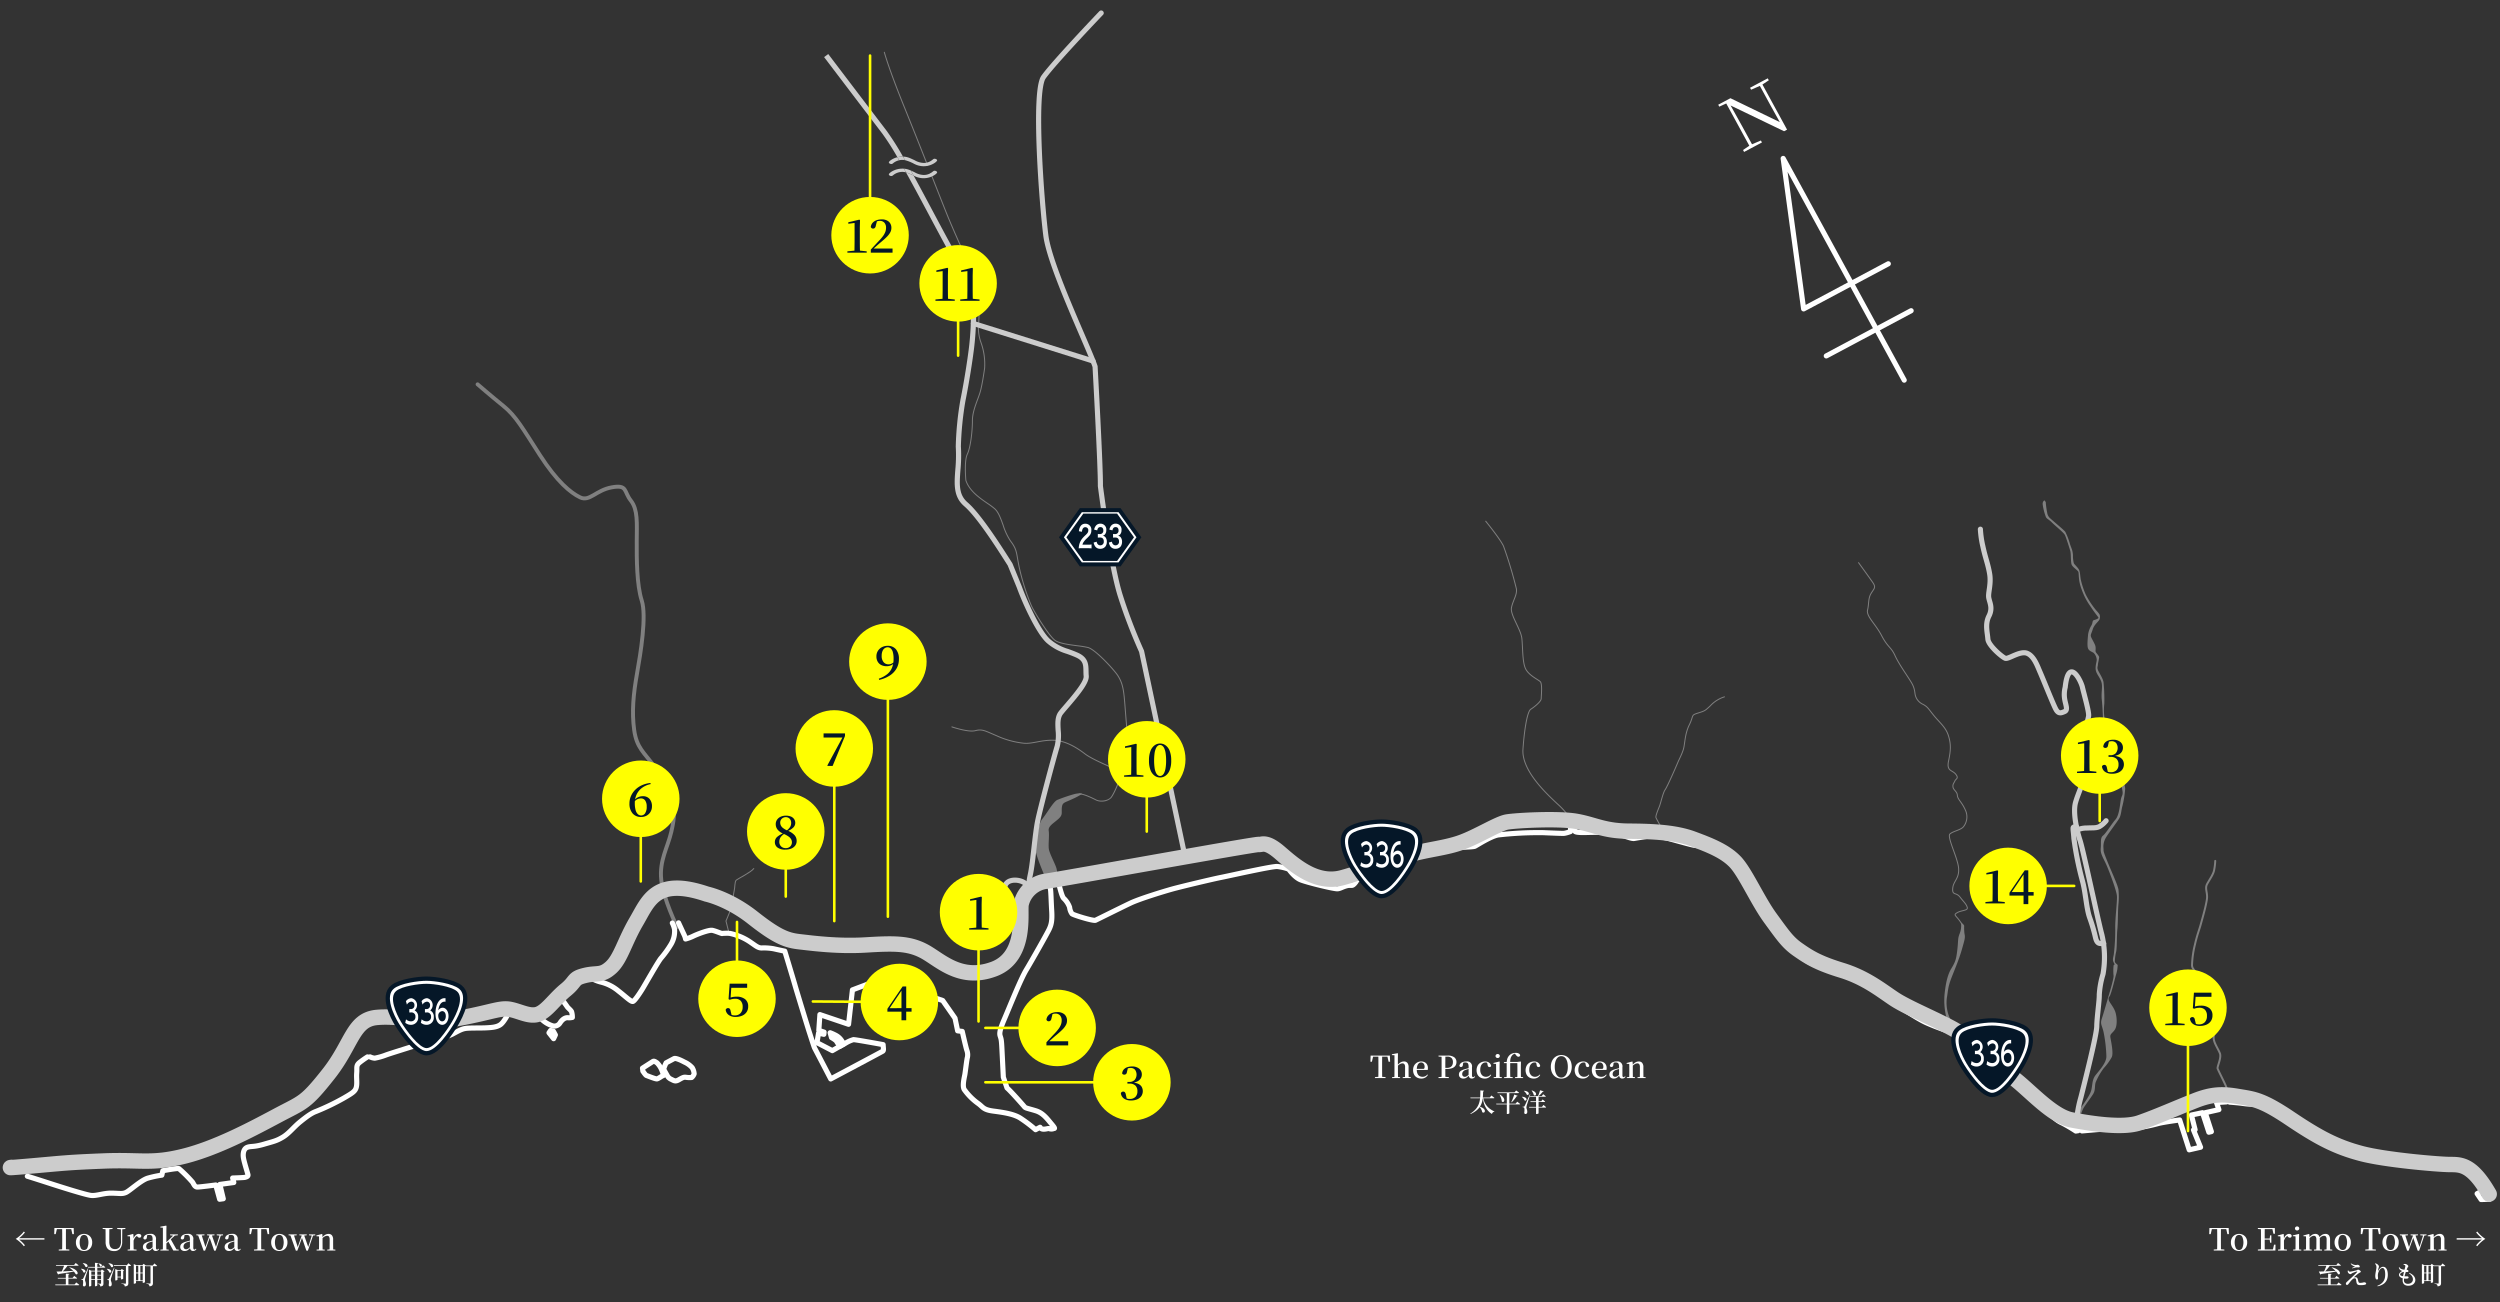 <svg xmlns="http://www.w3.org/2000/svg" viewBox="0 0 960 500">
  <rect x="0" y="0" width="960" height="500" fill="#333333" stroke="none"/>
  <defs>
    <style>
      .roadpc-1, .roadpc-11, .roadpc-13, .roadpc-14, .roadpc-2, .roadpc-3, .roadpc-5, .roadpc-6, .roadpc-7, .roadpc-8 {
        fill: none;
      }

      .roadpc-2, .roadpc-3, .roadpc-5 {
        stroke: gray;
      }

      .roadpc-14, .roadpc-2, .roadpc-3, .roadpc-5, .roadpc-6, .roadpc-7, .roadpc-8 {
        stroke-linecap: round;
      }

      .roadpc-2, .roadpc-3, .roadpc-5, .roadpc-6, .roadpc-7, .roadpc-8 {
        stroke-linejoin: round;
      }

      .roadpc-2 {
        stroke-width: 1.506px;
      }

      .roadpc-3 {
        stroke-width: 0.377px;
      }

      .roadpc-4 {
        fill: gray;
      }

      .roadpc-5 {
        stroke-width: 0.753px;
      }

      .roadpc-6 {
        stroke: #fff;
      }

      .roadpc-6, .roadpc-8 {
        stroke-width: 1.971px;
      }

      .roadpc-7, .roadpc-8 {
        stroke: #ccc;
      }

      .roadpc-7 {
        stroke-width: 5.914px;
      }

      .roadpc-9 {
        fill: #ccc;
      }

      .roadpc-10 {
        fill: #fff;
      }

      .roadpc-11, .roadpc-13 {
        stroke: #051728;
      }

      .roadpc-11 {
        stroke-width: 1.645px;
      }

      .roadpc-12 {
        fill: #051728;
      }

      .roadpc-13 {
        stroke-width: 1.538px;
      }

      .roadpc-14 {
        stroke: #ff0;
        stroke-miterlimit: 10;
      }

      .roadpc-15 {
        fill: #ff0;
      }
    </style>
  </defs>
  <g id="size">
    <rect class="roadpc-1" width="960" height="500"/>
  </g>
  <g id="rever">
    <path class="roadpc-2" d="M260.009,355.94s-5.301-10.739-6.092-18.117,2.499-12.424,3.886-18.49,1.255-8.153-.164-13.205-3.002-7.028-6.603-12.078-6.566-6.786-7.516-13.748-.308-13.777,1.093-21.661,3.726-22.07,1.816-28.021-1.963-15.881-1.922-22.874.475-12.037-2.283-15.545-1.189-6.17-7.304-5.064-8.513,5.631-12.178,3.843-8.819-5.991-15.413-16.21-9.194-14.973-14.014-18.873-9.921-8.315-9.921-8.315"/>
    <path class="roadpc-3" d="M279.996,358.539l-1.221-4.869s1.644-4.06,2.101-5.068.522-4.269.984-6.189.199-3.938.909-4.483,5.592-2.984,6.672-4.39"/>
    <path class="roadpc-4" d="M402.018,338.344s-5.043-11.151-4.403-12.986.705-8.508,2.607-10.851,4.326-6.821,5.868-7.379a62.521,62.521,0,0,1,6.516-2.216c2.232-.527,2.973-.093,2.973-.093a26.915,26.915,0,0,1-3.772,2.013c-3.061,1.468-3.863,1.231-4.06,3.328s.484,2.729-1.446,4.423-3.882,2.701-3.594,4.473-.183,4.904.032,6.835,2.874,6.486,3.056,8.049a20.004,20.004,0,0,0,.927,3.623Z"/>
    <path class="roadpc-1" d="M414.364,304.92s1.072-.53,6.539,2.269c1.662.851,4.625.389,5.698-.884s3.405-6.446,3.516-8.397a16.397,16.397,0,0,1,1.651-7.216,11.496,11.496,0,0,0,1.319-8.093c-.545-3.152-.958-10.642-1.385-14.925s-1.122-6.093-2.406-8.173-8.613-10.098-11.536-10.866-10.409-.993-12.728-2.81-7.464-10.129-8.885-13.008a83.686,83.686,0,0,1-4.833-15.316c-1.095-5.235-.666-6.337-3.268-9.749s-3.419-9.96-6.032-12.348-9.26-5.388-11.119-10.943c0,0-.703-7.445.543-10.008s1.972-8.818,1.972-12.919,2.283-8.305,3.114-11.484,1.57-8.661,1.57-8.661c.594-7.985-3.018-11.042-2.34-16.899s-.669-14.724-1.567-18.292-1.855-4.122-3.495-7.721-4.565-10.132-6.588-15.016-10.441-26.592-16.706-41.994-7.814-21.391-7.814-21.391"/>
    <path class="roadpc-4" d="M347.573,41.395c-6.185-15.208-7.79-21.308-7.806-21.368a.189.189,0,0,0-.23-.135.187.187,0,0,0-.137.228c.015.06,1.625,6.177,7.822,21.415,2.632,6.471,5.611,13.971,8.373,20.965.126-.02.251-.045.377-.076C353.202,55.413,350.213,47.886,347.573,41.395Z"/>
    <path class="roadpc-4" d="M433.274,282.567c-.348-2.012-.64-5.769-.922-9.403-.158-2.041-.308-3.969-.462-5.508-.433-4.347-1.159-6.189-2.433-8.252-1.302-2.109-8.641-10.159-11.65-10.95a39.163,39.163,0,0,0-4.128-.674c-3.132-.412-7.029-.925-8.531-2.102-2.263-1.774-7.428-10.097-8.832-12.944a83.871,83.871,0,0,1-4.817-15.272c-.257-1.228-.428-2.215-.578-3.086-.486-2.81-.707-4.093-2.725-6.739a23.665,23.665,0,0,1-2.827-6.073c-.929-2.572-1.807-5.001-3.228-6.3a28.171,28.171,0,0,0-2.849-2.125c-3.066-2.114-6.882-4.745-8.21-8.698-.007-.074-.684-7.423.525-9.91,1.23-2.531,1.991-8.719,1.991-13,0-2.742,1.045-5.563,1.966-8.052.447-1.208.87-2.348,1.141-3.385.824-3.153,1.567-8.628,1.576-8.694a24.522,24.522,0,0,0-1.323-9.695,16.837,16.837,0,0,1-1.017-7.197c.719-6.206-.778-15.205-1.571-18.358a16.427,16.427,0,0,0-1.944-4.721c-.45-.801-.96-1.71-1.562-3.031-.673-1.477-4.155-9.142-6.586-15.01-.841-2.031-2.779-6.947-5.232-13.171-.326-.829-.667-1.693-1.008-2.557-.114.055-.22.111-.342.163.337.854.674,1.71.997,2.53,2.454,6.225,4.392,11.143,5.234,13.177,2.434,5.873,5.918,13.544,6.591,15.022.609,1.335,1.122,2.251,1.576,3.059a16.13,16.13,0,0,1,1.908,4.63c.877,3.486,2.236,12.412,1.562,18.226a17.138,17.138,0,0,0,1.031,7.346,24.202,24.202,0,0,1,1.309,9.55c-.007.055-.748,5.508-1.565,8.639-.266,1.02-.686,2.152-1.13,3.351-.933,2.518-1.99,5.372-1.99,8.18,0,4.24-.747,10.355-1.953,12.838-1.254,2.58-.589,9.8-.551,10.148,1.376,4.113,5.249,6.783,8.361,8.928a28.098,28.098,0,0,1,2.809,2.093c1.352,1.237,2.215,3.624,3.128,6.152a23.905,23.905,0,0,0,2.881,6.172c1.962,2.574,2.179,3.828,2.654,6.576.151.874.322,1.864.581,3.099a84.279,84.279,0,0,0,4.848,15.36c1.456,2.951,6.593,11.236,8.937,13.074,1.584,1.241,5.373,1.74,8.716,2.18a39.002,39.002,0,0,1,4.081.664c2.865.752,10.176,8.763,11.423,10.783,1.244,2.014,1.954,3.819,2.379,8.093.153,1.536.303,3.462.461,5.501.283,3.642.575,7.408.926,9.437a11.378,11.378,0,0,1-1.299,7.972,16.415,16.415,0,0,0-1.67,7.227l-.004.068c-.11,1.919-2.463,7.089-3.473,8.288-1.02,1.211-3.88,1.649-5.465.838-5.396-2.764-6.593-2.33-6.711-2.271a.19.19,0,0,0-.09.253.186.186,0,0,0,.25.086c.011-.004,1.188-.392,6.376,2.264a4.816,4.816,0,0,0,2.161.456,5.165,5.165,0,0,0,3.77-1.387c1.062-1.261,3.444-6.486,3.56-8.506l.004-.068a16.104,16.104,0,0,1,1.625-7.07A11.722,11.722,0,0,0,433.274,282.567Z"/>
    <path class="roadpc-4" d="M355.972,62.425c-.125.031-.251.056-.377.076l.471,1.193q.192-.036.375-.079C356.286,63.22,356.129,62.822,355.972,62.425Z"/>
    <path class="roadpc-4" d="M357.524,66.359c-.111.071-.221.137-.329.197.169.43.334.846.5,1.268.122-.051.229-.108.342-.163C357.867,67.228,357.698,66.8,357.524,66.359Z"/>
    <path class="roadpc-3" d="M430.247,296.107s-10.374-4.133-13.573-6.586-7.65-5.216-12.344-5.28-8.055,1.49-11.211,1.153a33.36,33.36,0,0,1-10.371-2.85c-4.48-1.891-5.529-2.677-8.237-1.967s-8.968-1.454-8.968-1.454"/>
    <path class="roadpc-3" d="M603.581,315.151a31.723,31.723,0,0,0-5.608-6.524c-4.094-3.847-13.731-12.735-13.156-20.909s1.729-14.559,3.009-15.373,3.982-2.912,3.997-4.099.499-5.642-.364-6.493-4.519-2.44-5.701-5.087-.983-7.867-1.359-11.469-4.575-9.097-3.986-11.903,2.295-5.027,1.857-7.285a160.429,160.429,0,0,0-4.909-16.262c-1.182-2.647-6.838-9.595-6.838-9.595"/>
    <path class="roadpc-4" d="M748.901,394.514a16.58,16.58,0,0,1-1.595-4.203,27.468,27.468,0,0,1-.605-8.47c.356-3.225.9-7.075,2.563-9.846s1.927-3.645,2.352-7.326.077-4.123.926-6.251a8.235,8.235,0,0,0,.537-3.312,6.658,6.658,0,0,0-.088-.905s1.15.747,1.252,1.321a16.368,16.368,0,0,0,.143,3.169c.336,1.391-.047,2.433-1.022,5.883s-2.359,6.732-3.869,10.558-1.389,5.018-1.846,7.669a14.524,14.524,0,0,0,.762,7.402c.74,1.741,2.682,5.542,2.682,5.542Z"/>
    <path class="roadpc-3" d="M753.288,354.775c-1.898-3.279-3.506-3.258-1.776-4.286s4.326-.738,3.908-2.085-1.316-2.019-2.796-3.951-3.019-.483-2.776-3.334,2.552-3.665,2.257-7.694-4.599-12.095-3.3-13.207,4.083-1.446,5.167-2.757a6.12,6.12,0,0,0,.667-6.532c-1.26-2.886-2.922-3.989-3.012-5.51s-1.511-2.02-1.68-3.186.443-1.597.751-2.39,1.64-.875.293-2.564-3.601-1.009-2.73-5.138.94-6.468-.08-9.692-3.394-4.992-5.585-7.697-2.315-3.266-4.141-4.28a5.253,5.253,0,0,1-2.852-3.084c-.456-1.222-.086-2.676-1.585-5.225s-4.814-7.061-6.34-10.434-2.725-3.047-5.124-7.628-5.995-7.478-5.405-9.886.149-4.371,1.379-6.388,1.975-2.205.488-4.343-5.326-7.416-5.326-7.416"/>
    <path class="roadpc-4" d="M797.774,430.474s.392-3.858,1.162-4.942,3.143-4.22,3.912-6.276.305-4.426,1.823-6.358,4.257-4.814,4.177-7.314a54.93,54.93,0,0,0-.999-8.89c-.636-3.101-1.497-3.314-.74-5.588s2.284-7.651,2.284-7.651l.544-1.636a3.868,3.868,0,0,0-.069,2.505c.48,1.016,1.993,2.676,2.532,4.632s.633,4.897-.244,6.338-1.974,1.651-1.783,2.97,1.33,6.171.515,7.728a21.492,21.492,0,0,1-3.026,4.158,24.584,24.584,0,0,0-2.966,5.098c-.702,1.347-.077,3.182-1.126,4.864s-2.968,4.126-3.787,5.536a21.221,21.221,0,0,0-1.503,4.451Z"/>
    <path class="roadpc-4" d="M809.393,383.455s2.296-7.432,2.226-8.667a19.366,19.366,0,0,1,.003-4.04c.208-.56.673.015.103-1.027s-.35-1.609-.04-3.12a78.492,78.492,0,0,0,.564-10.462c-.032-3.658.804-10.161.652-12.1s-2.564-8.429-3.822-11.422-2.623-4.659-2.395-6.874-.276-3.966.887-4.886,3.341-4.55,4.751-6.125,1.707-5.324,2.03-7.365.868-1.735.726-3.379a86.305,86.305,0,0,0-3.573-13.874c-2.178-6.616-3.645-8.883-3.823-11.563s-.251-6.829-.585-9.793.463-5.108-.226-7.059-2.156-3.113-2.158-5.056.682-2.907.32-3.985a3.917,3.917,0,0,0-1.044-1.911c-.461-.427-1.81-.68-2.204-1.816s-.064-3.855.016-5.094a9.183,9.183,0,0,1,1.312-3.692c.621-1.079.21-1.832,1.008-2.034s1.771-.637,1.686-.932-1.477-1.871-2.982-4.209a25.882,25.882,0,0,1-3.46-6.605c-1.494-3.84-.915-6.243-1.353-6.906s-2.019-1.615-2.466-2.573-.222-4.145-.557-5.312-1.595-5.132-2.042-6.09-3.627-3.45-4.982-4.821-2.131-1.406-2.43-2.368a21.765,21.765,0,0,1-1.165-4.763c.021-1.208.761-1.378.761-1.378l.438.663a30.066,30.066,0,0,0,.547,4.046,3.491,3.491,0,0,0,1.356,2.343c1.075.997,5.15,4.351,5.606,5.036a24.988,24.988,0,0,1,1.754,4.553c.609,1.935,1.057,2.382,1.186,4.412a11.098,11.098,0,0,0,.34,3.087c.207.454,1.431,1.496,1.926,2.402s.453,2.099.716,3.775a31.922,31.922,0,0,0,1.923,5.834,33.822,33.822,0,0,0,3.897,5.934c.841.941,1.472,1.573,1.522,2.111a2.587,2.587,0,0,1-.219,1.691c-.35.63-1.95,1.888-2.461,3.493s-.898,2.093-.78,2.757,1.386,2.61,1.709,3.649-.034,1.955.173,2.41,1.285,1.453,1.302,2.009-.469,2.43-.497,3.05-.342.869.027,1.842,2.003,3.29,2.163,4.778a66.599,66.599,0,0,1,.295,8.237,20.884,20.884,0,0,0,.465,7.5c.812,3.279,3.213,11.482,4.43,14.828s3.166,9.005,3.112,10.325a39.149,39.149,0,0,1-1.038,6.546c-.485,1.653-.447,3.367-1.207,4.741s-4.884,6.682-5.438,7.987a6.557,6.557,0,0,0-.643,3.531c.109,1.395-.233.77,1.479,5.022s4.126,9.341,4.291,10.988a28.555,28.555,0,0,1-.044,5.673c-.214,2.374-.125,6.645-.392,9.37s-.113,6.518-.434,8.545a18.157,18.157,0,0,0-.533,3.957c.135.695,1.129,1.093,1.073,1.365a12.293,12.293,0,0,1-.492,3.209c-.526,1.653-1.942,7.88-2.615,8.74Z"/>
    <path class="roadpc-5" d="M855.437,420.998a9.824,9.824,0,0,0-.921-4.472c-1.1-2.424-2.732-5.513-2.954-6.23s1.559-4.066.88-5.823-2.467-4.204-2.393-6.028a74.994,74.994,0,0,0-.277-8.663c-.237-1.156-1.015-1.856-1.794-3.281s-.9-3.814-1.578-5.571-1.128-1.238-1.299-3.099a6.825,6.825,0,0,0-1.809-4.444c-1.294-1.54-1.502-1.819-1.554-2.74a37.308,37.308,0,0,1,1.123-7.96c.916-4.002,1.564-5.296,2.28-7.908s1.818-6.379,2.282-9.248-.957-4.229.2-6.241,2.179-3.449,2.553-4.931a23.755,23.755,0,0,0,.48-3.769"/>
    <path class="roadpc-3" d="M638.496,321.526l.062-2.71s-2.5-4.326-2.677-4.897.807-2.961,1.324-4.236,1.371-5.26,2.209-6.439,3.93-8.223,4.718-10.109,1.446-2.903,2.198-5.102.503-5.862,2.345-9.642.545-3.687,3.304-4.56,2.696-.862,4.711-2.725a12.667,12.667,0,0,1,5.491-3.518"/>
  </g>
  <g id="road">
    <path class="roadpc-6" d="M10.503,451.675s2.25.682,7.647,2.43,14.626,4.666,16.774,4.932,4.863-.948,8.096-.869,3.887.357,5.31-.245,5.793-4.739,8.432-5.519a40.57,40.57,0,0,1,5.38-1.145l.386-1.696s5.674-1.067,6.197-.796a50.425,50.425,0,0,1,5.226,5.211c.447.703.817,1.839,1.825,1.85s7.074-.794,7.074-.794l1.493,5.478,1.395-.195L84.424,454.82l5.353-.738-.442-1.725s4.368-.135,4.741-.255,1.28-.291,1.142-1.001-1.283-4.178-1.68-6.163.02-3.854,1.428-4.37,2.42-.036,6.306-1.169,4.924-1.294,7.327-2.733,4.146-3.86,6.754-5.957,4.315-3.322,6.095-3.958a89.276,89.276,0,0,0,10.501-5.054c3.373-1.956,4.453-2.612,4.858-4.161s.006-3.559.173-5.548-.346-2.831,1.106-3.998a34.144,34.144,0,0,1,3.015-2.131"/>
    <path class="roadpc-6" d="M142.107,405.844a4.826,4.826,0,0,0,1.808.494,24.178,24.178,0,0,0,4.114-1.151c1.591-.608,7.529-2.41,13.249-4.257s10.322-2.695,12.505-3.86,3.39-1.889,4.918-2.142,5.824-.134,7.82-.235,4.259-.183,5.711-1.279,3.077-4.455,3.077-4.455"/>
    <path class="roadpc-6" d="M206.375,389.965a7.361,7.361,0,0,1,1.749,1.558,10.353,10.353,0,0,0,4.289,2.452,2.579,2.579,0,0,0,2.698-1.279c.851-1.258,1.875-1.965,2.941-1.891a5.422,5.422,0,0,0,1.73-.119,7.567,7.567,0,0,0-.292-2.175c-.29-.649-1.331-1.379-1.721-1.975s-2.166-3.023-2.166-3.023"/>
    <path class="roadpc-6" d="M226.648,375.105s.722,1.086,3.894,1.964a16.696,16.696,0,0,1,6.981,3.507c2.536,1.942,4.792,4.193,5.505,3.973s2.496-2.939,3.493-4.516,5.775-10.073,7.185-11.95a39.053,39.053,0,0,0,3.981-5.499,9.862,9.862,0,0,0,1.35-5.622,9.248,9.248,0,0,0-.861-2.514"/>
    <path class="roadpc-6" d="M260.572,354.375s1.792,3.865,2.185,4.7a6.276,6.276,0,0,1,.5,1.501,16.314,16.314,0,0,0,2.983-1.11c1.622-.785,6.018-2.477,7.317-2.212s3.591,1.293,3.74,1.214,2.312-.118,2.312-.118"/>
    <path class="roadpc-6" d="M280.335,358.441a18.882,18.882,0,0,1,2.545.71,20.964,20.964,0,0,1,5.579,2.855c1.671,1.123,2.615,1.998,3.977,2.014a21.15,21.15,0,0,1,4.605.3c1.597.367,4.316.931,4.316.931s3.117,10.266,3.907,13.026,4.933,16.295,5.57,18.235,1.755,5.532,1.98,5.942,6.188,11.861,6.188,11.861,19.634-10.424,19.972-10.657.287-.789.237-1.346-.09-1.171-.09-1.171-10.719-1.968-11.41-1.917a11.952,11.952,0,0,0-2.862,1.262l-.753.402-1.647.932-2.836,1.62-5.899-3.055.616-3.669,2.026.457.089-.843-2.017-.673.413-6.052,11.002,3.725,1.494-13.204,10.583-4.004,24.088,8.089,4.713,6.764,1.012,4.868,1.77.222s1.47,6.479,1.776,7.271a4.967,4.967,0,0,1,.207,2.7c-.213.538-.772,5.396-.978,6.566s-1.1,4.563-.173,5.872a23.031,23.031,0,0,0,5.089,5.131c2.17,1.493,1.929,2.523,6.163,3.074s7.601,1.14,10.023,2.552a53.381,53.381,0,0,1,6.049,4.566l1.735-.926s.195.744,1.414.73,1.708-.434,2.337-.134a2.274,2.274,0,0,0,1.601-.165s.772.33-.875-1.601-3.223-4.271-6.122-5.163-3.921-.983-4.333-1.505-5.108-5.863-6.728-7.279l-1.41-4.125s-.402-8.162-.558-11.154-.259-3.414-.567-4.363-.636-1.782,1.471-6.67,6.267-15.38,8.487-19.056,7.997-13.917,8.758-15.542,1.227-3.094.983-7.099-.286-7.641-.516-8.526a13.043,13.043,0,0,0-.97-2.239"/>
    <path class="roadpc-6" d="M406.376,338.425s1.219,5.712,2.085,6.522a8.909,8.909,0,0,1,2.269,3.455,5.116,5.116,0,0,0,.914,2.481c.493.479,8.229,2.872,9.037,2.494s9.914-4.919,13.441-6.589,12.588-4.437,15.926-5.37,15.724-3.884,18.858-4.495,19.54-4.33,21.562-4.189a18.822,18.822,0,0,1,4.415,1.037s2.1,3.068,4.506,4.064,13.099,3.614,14.283,3.459,1.694-.692,3.468-1.161,1.893.368,2.989-.799.64-1.614,2.305-1.972,1.529-.065,2.752-.536,3.097-2.691,5.489-3.808a54.936,54.936,0,0,1,8.705-3.107c3.809-1.078,14.36-4.057,18.058-4.334s8.178-.281,8.921-.625,5.974-3.771,8.921-4.336a137.377,137.377,0,0,1,17.153-.882c3.329.132,7.416.337,8.261.258a12.144,12.144,0,0,0,2.375-.684l.029-3.196"/>
    <path class="roadpc-6" d="M604.586,316.587l.24,2.682s.214.469,3.486.42,9.495-.348,13.086.652,5.171,1.8,6.212,1.616,2.63-.449,5.13-.829a19.846,19.846,0,0,1,6.463.528c1.441.238,8.912,2.455,10.948,2.853s2.284.001,3.805.462a24.878,24.878,0,0,1,7.434,3.774c2.991,2.221,5.293,3.803,7.335,7.538s8.167,15.402,11.46,19.721,10.368,11.293,14.678,13.55,13.117,4.218,17.666,6.23,7.993,4.732,11.09,6.818,11.467,8.019,15.944,10.07a77.305,77.305,0,0,0,9.139,3.419l-.05-.548"/>
    <path class="roadpc-6" d="M750.209,396.217l-.112.485a62.619,62.619,0,0,1,6.633,4.405c2.334,1.923,8.594,7.095,10.117,8.363s8.717,7.596,10.616,9.137,6.614,5.267,7.971,6.576a43.131,43.131,0,0,1,2.901,3.512,10.452,10.452,0,0,0,3.546,2.553,58.937,58.937,0,0,1,5.227,3.075l.87-.133-.102-2.877"/>
    <path class="roadpc-6" d="M798.865,431.398l-.41.975,1.041,1.904s3.063-.263,5.616-.491,12.035-.411,14.275-.522a63.768,63.768,0,0,0,9.341-1.819c2.138-.574,8.26-1.381,8.26-1.381l3.669,11.472,4.357-1.001-2.721-6.634.626-.098-1.417-5.628,4.26-.902L848.2,434.77l.967-.232-2.347-7.26,5.236-1.186-.923-2.723,3.827-.245-.089-1.75"/>
    <path class="roadpc-6" d="M855.909,421.341l.277,1.886s2.891.183,5.83.589,4.039-.133,6.057.729,6.172,3.825,15.1,8.283,13.929,9.384,19.597,10.518,15.87,2.381,23.149,3.56a100.945,100.945,0,0,0,14.887,1.64c5.621.256,7.42.38,8.909,2.841s3.291,6.019,3.291,6.019l-1.787.953,1.524,2.261,3.257-.111"/>
    <polygon class="roadpc-6" points="211.413 395.703 210.812 396.596 212.593 398.857 213.272 397.405 212.472 395.94 211.413 395.703"/>
    <path class="roadpc-6" d="M318.776,396.581l.528,1.849a13.253,13.253,0,0,1,1.722,1.148c.211.269,1.42,2.241,1.42,2.241l1.647-.932a17.306,17.306,0,0,1-1.046-1.497,6.139,6.139,0,0,0-2.228-1.897A18.221,18.221,0,0,0,318.776,396.581Z"/>
    <path class="roadpc-6" d="M250.645,407.652l-3.928,2.519.142,1.142s1.021,1.573,1.404,1.686,3.441,1.393,4.028,1.292,1.966-1.208,2.323-1.24-.168-1.287-.398-1.905a8.425,8.425,0,0,0-1.91-3.004C251.552,407.645,251.155,407.326,250.645,407.652Z"/>
    <path class="roadpc-6" d="M255.787,408.138s-1.029,2.137-.869,2.528,1.008,1.844,1.277,2.336a3.146,3.146,0,0,0,1.608,1.471c1.029.51,1.528.932,2.833.183s1.863-1.1,2.732-.981a8.463,8.463,0,0,0,2.231.08,3.097,3.097,0,0,0,.954-1.409,5.304,5.304,0,0,0-.75-2.353,8.626,8.626,0,0,0-3.002-2.159c-1.373-.748-3.364-1.644-3.986-1.312Z"/>
    <path class="roadpc-7" d="M4.447,448.274s-3.355.414,8.322-.608,13.116-1.299,27.236-1.856,18.104,1.304,30.605-1.815,26.102-10.377,35.942-15.627,10.598-4.547,19.65-16.025,9.214-20.754,18.449-21.641,19.968,2.516,32.284.179,15.252-4.03,19.073-3.259,7.564,3.047,10.856,1.748,6.212-5.847,10.379-9.246,2.554-4.37,7.321-5.54,6.334.283,10.057-3.078,5.216-9.956,9.772-17.729,7.433-17.091,27.008-10.444c0,0,8.412,1.768,17.645,9.05s12.926,8.669,17.87,9.236,14.777,1.882,25.399,1.25,16.394-.812,22.455,2.364,13.814,11.706,26.797,6.915,9.877-22.058,10.572-25.023a11.376,11.376,0,0,1,9.879-8.781c6.715-.989,79.937-14.268,81.281-14.07s2.686-1.586,8.252,3.227,13.953,12.242,23.9,9.528,15.798-6.141,24.66-8.58,14.872-2.747,21.065-4.983,14.121-7.23,17.508-7.816,19.716-1.516,26.751-.234,10.517,3.697,20.128,3.758,17.896.523,24.481,2.961,12.314,4.723,16.213,8.747,8.626,14.931,13.523,21.628,6.686,9.404,10.666,12.164,7.399,5.056,16.672,7.891,15.144,7.639,20.239,11.024,16.005,7.801,22.907,11.667,16.71,13.893,23.132,18.86,14.757,14.56,22.16,15.951,19.566,3.295,25.942,1.113,14.951-5.994,21.438-8.54,10.501-2.612,16.443-1.601,8.987,1.035,20.084,8.513,17.849,10.913,27.225,13.401,29.65,4.171,33.848,4.22,8.56-.447,15.323,11.358"/>
    <path class="roadpc-8" d="M422.857,5s-18.18,19.024-22.141,24.6-.676,48.574.882,60.795,16.444,42.902,18.912,50.375c0,0,2.164,39.155,2.04,45.853,0,0,3.844,30.267,7.697,42.303a199.913,199.913,0,0,0,8.113,21.173c1.379,6.419,16.705,78.93,16.705,78.93"/>
    <path class="roadpc-8" d="M342.191,168.525"/>
    <path class="roadpc-1" d="M395.28,341.521s-.664-.984.372-5.709,1.73-15.229,2.826-20.583,6.123-24.117,7.481-28.623-.95-9.832,1.407-12.878,10.056-10.929,9.739-14.138.698-6.135-3.559-8.036-7.434-2.193-11.021-5.445-8.683-14.044-11.113-20.695l-3.551-8.683c-2.292-3.518-11.269-18.183-16.966-23.089s-2.134-12.265-2.898-22.267a122.384,122.384,0,0,1,1.773-17.667c1.533-7.575,2.784-15.907,3.309-20.262s2.312-22.913-2.511-28.594-23.026-43.744-30.984-54.159S317.25,21.342,317.25,21.342"/>
    <g>
      <path class="roadpc-9" d="M418.091,259.495c-.06-.604-.069-1.218-.079-1.811-.039-2.459-.083-5.246-4.059-7.022-1.322-.591-2.52-1.022-3.679-1.438a18.803,18.803,0,0,1-7.081-3.836c-3.501-3.173-8.544-13.993-10.864-20.34l-3.551-8.683a.975.975,0,0,0-.086-.163c-.282-.433-.666-1.037-1.134-1.77-3.265-5.127-10.913-17.133-16.014-21.527-3.429-2.953-3.138-6.895-2.734-12.35a59.36,59.36,0,0,0,.176-9.155,122.246,122.246,0,0,1,1.754-17.497c1.479-7.305,2.759-15.664,3.322-20.339.46-3.819,2.49-23.185-2.736-29.34-2.167-2.552-7.359-12.296-12.856-22.613-2.487-4.668-5.101-9.572-7.623-14.165a19.546,19.546,0,0,0-2.945-1.242c2.874,5.178,5.929,10.909,8.813,16.32,5.789,10.864,10.788,20.246,13.092,22.959,3.899,4.593,3.271,19.666,2.286,27.849-.558,4.638-1.828,12.934-3.296,20.186a120.928,120.928,0,0,0-1.79,17.933,58.475,58.475,0,0,1-.174,8.962c-.412,5.566-.767,10.373,3.409,13.97,4.882,4.205,12.421,16.04,15.639,21.093.445.698.814,1.278,1.094,1.709l3.503,8.563c2.443,6.688,7.587,17.652,11.375,21.085a20.68,20.68,0,0,0,7.743,4.233c1.124.404,2.286.822,3.54,1.383,2.83,1.264,2.855,2.856,2.893,5.267.01.633.02,1.287.088,1.971.204,2.066-4.63,7.677-7.227,10.691-.945,1.096-1.761,2.044-2.312,2.756-1.534,1.982-1.391,4.572-1.24,7.314a17.363,17.363,0,0,1-.33,5.879c-1.395,4.628-6.422,23.432-7.502,28.709-.553,2.703-1.004,6.688-1.44,10.542-.428,3.785-.872,7.7-1.382,10.027-1.016,4.632-.498,6.062-.228,6.461a.999.999,0,0,0,1.375.271.973.973,0,0,0,.328-1.27c-.042-.128-.358-1.306.462-5.047.532-2.426.961-6.214,1.415-10.225.431-3.812.877-7.753,1.413-10.371,1.072-5.239,6.072-23.933,7.459-28.538a18.785,18.785,0,0,0,.41-6.544c-.137-2.474-.254-4.611.835-6.018.52-.672,1.32-1.601,2.247-2.676C414.764,266.581,418.355,262.17,418.091,259.495Z"/>
      <path class="roadpc-9" d="M346.745,60.14a102.93,102.93,0,0,0-6.37-10.037c-7.957-10.414-22.331-29.349-22.331-29.35L316.457,21.93s14.377,18.938,22.335,29.354a95.154,95.154,0,0,1,5.807,9.091,8.07,8.07,0,0,1,1.933-.242C346.607,60.133,346.673,60.138,346.745,60.14Z"/>
      <path class="roadpc-9" d="M350.938,67.489a8.026,8.026,0,0,0,3.725.952c3.019,0,5.194-1.782,5.194-2.24,0-.318-.462-.635-.979-.635-.272,0-.326.053-.843.441a5.115,5.115,0,0,1-3.318,1.182,7.41,7.41,0,0,1-3.508-1.041c-.553-.26-1.019-.477-1.443-.661.357.645.718,1.3,1.08,1.959Z"/>
      <path class="roadpc-9" d="M346.533,64.754c-3.127,0-5.221,1.764-5.221,2.205,0,.335.463.635.952.635.326,0,.408-.071.897-.476a5.67,5.67,0,0,1,3.29-1.111,5.282,5.282,0,0,1,1.452.197q-.402-.722-.797-1.43C346.924,64.761,346.735,64.754,346.533,64.754Z"/>
      <path class="roadpc-9" d="M350.938,62.867a8.006,8.006,0,0,0,3.725.97c3.019,0,5.194-1.799,5.194-2.258,0-.299-.462-.617-.979-.617-.272,0-.326.035-.843.423a5.117,5.117,0,0,1-3.318,1.182,7.41,7.41,0,0,1-3.508-1.041c-1.977-.928-2.891-1.351-4.465-1.387.261.452.521.903.788,1.37A15.491,15.491,0,0,1,350.938,62.867Z"/>
      <path class="roadpc-9" d="M341.312,62.355c0,.318.463.618.952.618.326,0,.408-.053.897-.459a5.587,5.587,0,0,1,2.111-.971c-.225-.392-.452-.788-.673-1.168C342.578,60.87,341.312,62,341.312,62.355Z"/>
      <path class="roadpc-9" d="M347.533,61.51c-.266-.467-.527-.918-.788-1.37-.072-.002-.138-.007-.212-.007a8.07,8.07,0,0,0-1.933.242c.221.38.448.777.673,1.168a5.23,5.23,0,0,1,1.179-.14A5.424,5.424,0,0,1,347.533,61.51Z"/>
      <path class="roadpc-9" d="M349.767,65.487a7.46,7.46,0,0,0-2.662-.714q.396.707.797,1.43a19.546,19.546,0,0,1,2.945,1.242C350.485,66.787,350.125,66.132,349.767,65.487Z"/>
    </g>
    <line class="roadpc-8" x1="419.721" y1="138.627" x2="373.779" y2="124.203"/>
    <path class="roadpc-8" d="M797.378,430.403a49.259,49.259,0,0,1,1.705-9.092c1.627-6.436,6.037-23.92,6.076-27.209s1.031-9.992.963-12.134a33.779,33.779,0,0,1,1.435-7.908,37.446,37.446,0,0,0-.455-15.175c-1.624-6.109-6.98-31.818-8.373-36.159s-2.759-10.874-1.72-14.576,2.868-6.856,2.61-8.897-1.754-6.569-1.181-9.78,3.349-12.923,3.588-14.503-1.763-8.38-2.38-11.077-5.345-11.794-6.608.015a11.096,11.096,0,0,0-.25,4.249c.317,2.373,1.444,4.434.065,5.049s-2.379,1.027-3.404-.847-4.958-11.759-5.998-14.109-2.323-6.266-5.011-7.373-7.177,2.336-8.388,1.913-6.551-4.957-6.709-7.414-1.177-5.666.411-8.813.22-5.201-.082-7.098,1.037-5.274.331-9.255-1.585-5.812-2.547-10.261a37.833,37.833,0,0,1-.987-6.736"/>
    <path class="roadpc-8" d="M807.784,362.383s.388-.177-.778-.079-1.843-.333-2.3-2.14A64.675,64.675,0,0,0,802.47,352.49c-1.349-3.737-1.499-9.512-2.876-14.458a124.77,124.77,0,0,1-3.218-16.075c-.128-2.307-.492-3.978-.204-4.268s1.191-.188,1.191-.188"/>
    <path class="roadpc-8" d="M797.95,318.575a9.039,9.039,0,0,1,3.418-.617c2.492-.123,3.528.071,4.813-.557a9.516,9.516,0,0,0,2.562-2.229"/>
    <path class="roadpc-8" d="M394.633,341.486a3.244,3.244,0,0,0-1.038-2.36c-2.854-2.079-9.647-1.712-7.331,4.282,0,0,2.096,6.456-3.596,6.648a8.861,8.861,0,0,1-6.133-2.354"/>
  </g>
  <g id="sign">
    <g>
      <path class="roadpc-10" d="M152.3,393.201c-1.464-2.451-5.878-10.728-1.548-14.221,2.77-2.244,9.848-3.179,13.024-3.179,3.044,0,10.234.989,13.03,3.248,4.154,3.36.244,11.065-1.631,14.227-1.56,2.619-6.985,11.17-11.399,11.17-4.665,0-11.415-11.138-11.476-11.246"/>
      <path class="roadpc-11" d="M152.3,393.201c-1.464-2.451-5.878-10.728-1.548-14.221,2.77-2.244,9.848-3.179,13.024-3.179,3.044,0,10.234.989,13.03,3.248,4.154,3.36.244,11.065-1.631,14.227-1.56,2.619-6.985,11.17-11.399,11.17C159.111,404.447,152.361,393.309,152.3,393.201Z"/>
      <path class="roadpc-12" d="M153.982,392.384c-1.798-3.023-4.8-9.453-1.805-11.875,2.281-1.843,8.629-2.73,11.605-2.73,2.966,0,9.317.96,11.595,2.8,3.002,2.422-.08,8.843-1.876,11.869-1.863,3.137-6.615,10.031-9.719,10.031-2.831,0-7.937-6.961-9.8-10.095"/>
      <g>
        <path class="roadpc-10" d="M155.914,391.416a2.755,2.755,0,0,0,1.917.782,1.655,1.655,0,0,0,1.697-1.812,1.516,1.516,0,0,0-1.661-1.612h-.695v-1.291h.668a1.322,1.322,0,0,0,1.293-1.465,1.216,1.216,0,0,0-1.161-1.377,2.143,2.143,0,0,0-1.714,1.141l-.378-1.328a2.728,2.728,0,0,1,2.101-1.154,2.699,2.699,0,0,1,1.221,4.702,2.547,2.547,0,0,1,1.372,2.519,2.749,2.749,0,0,1-2.744,3.016,3.494,3.494,0,0,1-2.215-.783Z"/>
        <path class="roadpc-10" d="M161.914,391.416a2.755,2.755,0,0,0,1.917.782,1.655,1.655,0,0,0,1.697-1.812,1.516,1.516,0,0,0-1.661-1.612h-.695v-1.291h.668a1.322,1.322,0,0,0,1.293-1.465,1.216,1.216,0,0,0-1.161-1.377,2.143,2.143,0,0,0-1.714,1.141l-.378-1.328a2.728,2.728,0,0,1,2.101-1.154,2.699,2.699,0,0,1,1.221,4.702,2.547,2.547,0,0,1,1.372,2.519,2.749,2.749,0,0,1-2.744,3.016,3.494,3.494,0,0,1-2.215-.783Z"/>
        <path class="roadpc-10" d="M171.079,384.666c-.202-.012-.22-.025-.308-.025-1.477,0-2.207,1.452-2.488,3.374a1.999,1.999,0,0,1,1.671-1.054c1.169,0,2.277,1.216,2.277,3.214,0,1.96-1.082,3.363-2.417,3.363-1.117,0-2.593-1.006-2.593-4.442,0-2.717,1.072-5.795,3.508-5.795a1.804,1.804,0,0,1,.352.025Zm-1.266,3.611a1.669,1.669,0,0,0-1.513,1.849c0,1.03.571,2.072,1.486,2.072.905,0,1.398-.943,1.398-1.96C171.184,388.499,170.191,388.276,169.813,388.276Z"/>
      </g>
    </g>
    <g>
      <path class="roadpc-10" d="M519.052,332.879c-1.464-2.451-5.878-10.728-1.548-14.221,2.77-2.244,9.848-3.179,13.024-3.179,3.044,0,10.234.989,13.03,3.248,4.154,3.36.244,11.065-1.631,14.227-1.56,2.619-6.985,11.169-11.399,11.169-4.665,0-11.415-11.138-11.476-11.246"/>
      <path class="roadpc-11" d="M519.052,332.879c-1.464-2.451-5.878-10.728-1.548-14.221,2.77-2.244,9.848-3.179,13.024-3.179,3.044,0,10.234.989,13.03,3.248,4.154,3.36.244,11.065-1.631,14.227-1.56,2.619-6.985,11.169-11.399,11.169C525.863,344.125,519.113,332.987,519.052,332.879Z"/>
      <path class="roadpc-12" d="M520.734,332.062c-1.798-3.023-4.8-9.453-1.805-11.875,2.281-1.844,8.629-2.73,11.605-2.73,2.966,0,9.317.96,11.595,2.8,3.002,2.422-.08,8.843-1.876,11.869-1.863,3.137-6.615,10.031-9.72,10.031-2.831,0-7.937-6.961-9.8-10.095"/>
      <g>
        <path class="roadpc-10" d="M522.664,331.093a2.755,2.755,0,0,0,1.917.782,1.655,1.655,0,0,0,1.697-1.812,1.516,1.516,0,0,0-1.661-1.612h-.695V327.16h.668a1.322,1.322,0,0,0,1.293-1.465,1.216,1.216,0,0,0-1.161-1.377,2.143,2.143,0,0,0-1.714,1.141l-.378-1.328a2.728,2.728,0,0,1,2.101-1.154,2.699,2.699,0,0,1,1.221,4.702,2.547,2.547,0,0,1,1.372,2.519,2.749,2.749,0,0,1-2.744,3.016,3.494,3.494,0,0,1-2.215-.783Z"/>
        <path class="roadpc-10" d="M528.664,331.093a2.755,2.755,0,0,0,1.917.782,1.655,1.655,0,0,0,1.697-1.812,1.516,1.516,0,0,0-1.661-1.612h-.695V327.16h.668a1.322,1.322,0,0,0,1.293-1.465,1.216,1.216,0,0,0-1.161-1.377,2.143,2.143,0,0,0-1.714,1.141l-.378-1.328a2.728,2.728,0,0,1,2.101-1.154,2.699,2.699,0,0,1,1.221,4.702,2.547,2.547,0,0,1,1.372,2.519,2.749,2.749,0,0,1-2.744,3.016,3.494,3.494,0,0,1-2.215-.783Z"/>
        <path class="roadpc-10" d="M537.829,324.343c-.202-.012-.22-.025-.308-.025-1.477,0-2.207,1.451-2.488,3.374a1.999,1.999,0,0,1,1.671-1.054c1.169,0,2.277,1.216,2.277,3.214,0,1.96-1.082,3.363-2.417,3.363-1.117,0-2.593-1.006-2.593-4.442,0-2.717,1.072-5.795,3.508-5.795a1.804,1.804,0,0,1,.352.025Zm-1.266,3.611a1.669,1.669,0,0,0-1.513,1.849c0,1.03.571,2.072,1.486,2.072.905,0,1.398-.943,1.398-1.96C537.934,328.177,536.941,327.954,536.563,327.954Z"/>
      </g>
    </g>
    <g>
      <path class="roadpc-10" d="M753.5,409.223c-1.464-2.451-5.878-10.728-1.548-14.221,2.77-2.244,9.848-3.179,13.024-3.179,3.043,0,10.234.989,13.03,3.248,4.154,3.36.245,11.065-1.631,14.227-1.56,2.619-6.985,11.169-11.399,11.169-4.665,0-11.415-11.138-11.476-11.246"/>
      <path class="roadpc-11" d="M753.5,409.223c-1.464-2.451-5.878-10.728-1.548-14.221,2.77-2.244,9.848-3.179,13.024-3.179,3.043,0,10.234.989,13.03,3.248,4.154,3.36.245,11.065-1.631,14.227-1.56,2.619-6.985,11.169-11.399,11.169C760.311,420.469,753.561,409.331,753.5,409.223Z"/>
      <path class="roadpc-12" d="M755.182,408.406c-1.798-3.023-4.8-9.453-1.805-11.875,2.281-1.843,8.629-2.73,11.605-2.73,2.966,0,9.317.96,11.595,2.8,3.002,2.422-.08,8.843-1.876,11.869-1.863,3.137-6.615,10.031-9.719,10.031-2.831,0-7.937-6.961-9.8-10.095"/>
      <g>
        <path class="roadpc-10" d="M757.112,407.437a2.755,2.755,0,0,0,1.917.782,1.655,1.655,0,0,0,1.697-1.812,1.516,1.516,0,0,0-1.661-1.612h-.695v-1.291h.668a1.322,1.322,0,0,0,1.293-1.465,1.216,1.216,0,0,0-1.161-1.377,2.142,2.142,0,0,0-1.714,1.141l-.378-1.328a2.728,2.728,0,0,1,2.102-1.154,2.699,2.699,0,0,1,1.221,4.702,2.547,2.547,0,0,1,1.372,2.519,2.749,2.749,0,0,1-2.744,3.016,3.493,3.493,0,0,1-2.215-.783Z"/>
        <path class="roadpc-10" d="M763.112,407.437a2.755,2.755,0,0,0,1.917.782,1.655,1.655,0,0,0,1.697-1.812,1.516,1.516,0,0,0-1.661-1.612h-.695v-1.291h.668a1.322,1.322,0,0,0,1.293-1.465,1.216,1.216,0,0,0-1.161-1.377,2.142,2.142,0,0,0-1.714,1.141l-.378-1.328a2.728,2.728,0,0,1,2.102-1.154,2.699,2.699,0,0,1,1.221,4.702,2.547,2.547,0,0,1,1.372,2.519,2.749,2.749,0,0,1-2.744,3.016,3.493,3.493,0,0,1-2.215-.783Z"/>
        <path class="roadpc-10" d="M772.277,400.688c-.202-.013-.22-.025-.308-.025-1.477,0-2.207,1.451-2.488,3.374a1.998,1.998,0,0,1,1.67-1.054c1.169,0,2.277,1.216,2.277,3.214,0,1.96-1.082,3.363-2.417,3.363-1.117,0-2.594-1.006-2.594-4.442,0-2.717,1.072-5.795,3.508-5.795a1.811,1.811,0,0,1,.351.025Zm-1.266,3.611a1.669,1.669,0,0,0-1.513,1.848c0,1.03.571,2.072,1.486,2.072.905,0,1.399-.943,1.399-1.96C772.382,404.521,771.389,404.298,771.011,404.298Z"/>
      </g>
    </g>
    <g>
      <polygon class="roadpc-10" points="415.036 216.731 407.601 206.319 415.036 195.904 429.913 195.904 437.351 206.319 429.913 216.731 415.036 216.731"/>
      <polygon class="roadpc-13" points="415.036 216.731 407.601 206.319 415.036 195.904 429.913 195.904 437.351 206.319 429.913 216.731 415.036 216.731"/>
      <polygon class="roadpc-12" points="415.981 215.409 409.49 206.319 415.981 197.229 428.962 197.229 435.456 206.319 428.962 215.409 415.981 215.409"/>
      <g>
        <path class="roadpc-10" d="M415.281,210.52a5.343,5.343,0,0,0-1.06.058,8.025,8.025,0,0,1,.214-1.483,6.165,6.165,0,0,1,1.125-2.271,12.771,12.771,0,0,1,1.356-1.402c.756-.73.986-1.112.986-1.703a1.122,1.122,0,0,0-1.134-1.274,1.082,1.082,0,0,0-1.043.684,2.825,2.825,0,0,0-.255,1.066l-1.175-.197a4.266,4.266,0,0,1,.567-1.854,2.097,2.097,0,0,1,1.882-1.03,2.268,2.268,0,0,1,2.325,2.56,2.86,2.86,0,0,1-.583,1.853,11.579,11.579,0,0,1-1.381,1.426,8.533,8.533,0,0,0-.977,1.159,3.098,3.098,0,0,0-.469,1.042h2.301a6.213,6.213,0,0,0,1.199-.092V210.59a9.524,9.524,0,0,0-1.24-.07Z"/>
        <path class="roadpc-10" d="M421.137,208.007a1.701,1.701,0,0,0,.386.95,1.286,1.286,0,0,0,.995.452,1.334,1.334,0,0,0,1.331-1.506,1.548,1.548,0,0,0-.46-1.217,1.634,1.634,0,0,0-.945-.279,5.045,5.045,0,0,0-.879.058v-1.437a3.973,3.973,0,0,0,.797.058,1.256,1.256,0,0,0,1.306-1.425c0-.8-.385-1.252-1.085-1.252a1.112,1.112,0,0,0-.895.359,1.962,1.962,0,0,0-.346.893l-1.175-.278a3.106,3.106,0,0,1,.781-1.657,2.146,2.146,0,0,1,1.611-.637,2.227,2.227,0,0,1,2.259,2.48,2.521,2.521,0,0,1-.567,1.703,1.776,1.776,0,0,1-.797.452,1.604,1.604,0,0,1,1.175.776,2.831,2.831,0,0,1,.394,1.599,3.04,3.04,0,0,1-.493,1.692,2.379,2.379,0,0,1-2.021.939,2.238,2.238,0,0,1-2.087-1.1,3.648,3.648,0,0,1-.46-1.297Z"/>
        <path class="roadpc-10" d="M426.984,208.007a1.7,1.7,0,0,0,.386.95,1.285,1.285,0,0,0,.995.452,1.334,1.334,0,0,0,1.331-1.506,1.548,1.548,0,0,0-.46-1.217,1.634,1.634,0,0,0-.945-.279,5.044,5.044,0,0,0-.879.058v-1.437a3.973,3.973,0,0,0,.797.058,1.256,1.256,0,0,0,1.306-1.425c0-.8-.386-1.252-1.085-1.252a1.112,1.112,0,0,0-.895.359,1.963,1.963,0,0,0-.346.893l-1.175-.278a3.106,3.106,0,0,1,.78-1.657,2.146,2.146,0,0,1,1.611-.637,2.227,2.227,0,0,1,2.259,2.48,2.521,2.521,0,0,1-.567,1.703,1.776,1.776,0,0,1-.797.452,1.604,1.604,0,0,1,1.175.776,2.83,2.83,0,0,1,.394,1.599,3.041,3.041,0,0,1-.493,1.692,2.379,2.379,0,0,1-2.021.939,2.237,2.237,0,0,1-2.087-1.1,3.646,3.646,0,0,1-.46-1.297Z"/>
      </g>
    </g>
    <g id="vec">
      <polyline class="roadpc-6" points="731.219 145.978 684.736 60.835 692.592 118.618 725.11 101.29"/>
      <line class="roadpc-6" x1="701.294" y1="136.674" x2="733.876" y2="119.312"/>
      <path class="roadpc-10" d="M685.087,50.393,664.111,40.295l-.067.004L662.9,39.717l-2.697,1.244-.408-.748,4.695-2.502,19.766,9.584-.372.392-4.11-7.402-4.533-8.303.987-.526L686.234,49.782Zm-12.794,6.592-9.597-17.579.96-.511,5.335,9.582,4.342,7.954ZM669.732,58.35l-.408-.748,2.665-1.805.586-.313,3.605-1.535.409.748Zm2.69-23.9-.408-.748,6.803-3.625.408.748-2.651,1.767-.534.284Z"/>
    </g>
    <g>
      <path class="roadpc-10" d="M526.242,407.695l.071-2.352h7.402l.084,2.352h-.584l-.535-2.352.667.424h-6.665l.679-.424-.548,2.352Zm1.737,6.29v-.376l1.832-.153h.38l1.857.153v.376Zm1.297,0q.023-.999.03-2.004t.006-2.016v-.6q0-1.012-.006-2.017t-.03-2.004h1.476q-.012.987-.018,1.999t-.006,2.023v.588q0,1.012.006,2.017t.018,2.016Z"/>
      <path class="roadpc-10" d="M535.441,413.985c.008-.196.015-.456.018-.782s.008-.664.012-1.017.006-.662.006-.929v-6.043l-.988-.058v-.318l2.166-.411.167.105-.036,1.847v2.551l.024.153v2.175c0,.267.001.576.006.929s.01.692.017,1.017.015.586.024.782Zm-.903,0v-.341l1.272-.13h.596l1.238.13v.341Zm4.974,0q.012-.294.018-.776t.013-1.011q.006-.528.006-.94v-1.492a1.738,1.738,0,0,0-.274-1.117.924.924,0,0,0-.738-.318,2.078,2.078,0,0,0-.922.265,4.038,4.038,0,0,0-1.113.935l-.286-.458h.393a4.51,4.51,0,0,1,1.219-1.123,2.546,2.546,0,0,1,1.291-.346,1.668,1.668,0,0,1,1.298.522,2.555,2.555,0,0,1,.475,1.735v1.399q0,.412.006.94c.004.353.009.69.013,1.011s.01.58.018.776Zm-.88,0v-.341l1.249-.13h.595l1.274.13v.341Z"/>
      <path class="roadpc-10" d="M545.818,414.173a3.508,3.508,0,0,1-1.648-.377,2.718,2.718,0,0,1-1.131-1.111,3.658,3.658,0,0,1-.411-1.804,3.392,3.392,0,0,1,.435-1.758,3.021,3.021,0,0,1,1.143-1.129,3.072,3.072,0,0,1,1.517-.393,2.797,2.797,0,0,1,1.417.335,2.211,2.211,0,0,1,.88.905,2.739,2.739,0,0,1,.297,1.288,3.09,3.09,0,0,1-.072.717h-5.021v-.388h3.225a.524.524,0,0,0,.47-.189,1.167,1.167,0,0,0,.125-.623,1.864,1.864,0,0,0-.363-1.211,1.225,1.225,0,0,0-1.005-.447,1.257,1.257,0,0,0-.821.306,2.062,2.062,0,0,0-.589.917,4.507,4.507,0,0,0-.22,1.516,3.819,3.819,0,0,0,.279,1.576,1.921,1.921,0,0,0,.78.899,2.22,2.22,0,0,0,1.131.288,2.368,2.368,0,0,0,1.083-.23,2.34,2.34,0,0,0,.785-.652l.202.165a2.801,2.801,0,0,1-1.012,1.03A2.86,2.86,0,0,1,545.818,414.173Z"/>
      <path class="roadpc-10" d="M552.387,405.708v-.364h1.904v.518h-.155Zm0,8.277v-.376l1.749-.153h.416l1.797.153v.376Zm1.166,0q.023-.999.024-2.004v-4.633q0-1.005-.024-2.004h1.476q-.012.987-.018,1.999t-.006,2.023v.823q0,.858.006,1.823t.018,1.975Zm.738-3.515v-.4h1.285a2.779,2.779,0,0,0,1.345-.282,1.768,1.768,0,0,0,.755-.776,2.541,2.541,0,0,0,.244-1.141,2.172,2.172,0,0,0-.524-1.58,2.141,2.141,0,0,0-1.595-.536H554.291v-.411H555.85a4.101,4.101,0,0,1,2.612.671,2.273,2.273,0,0,1,.815,1.857,2.431,2.431,0,0,1-.369,1.317,2.491,2.491,0,0,1-1.173.935,5.427,5.427,0,0,1-2.124.347Z"/>
      <path class="roadpc-10" d="M561.907,414.173a1.775,1.775,0,0,1-1.202-.411,1.442,1.442,0,0,1-.475-1.153,1.667,1.667,0,0,1,.214-.853,1.907,1.907,0,0,1,.72-.664,5.846,5.846,0,0,1,1.351-.529q.488-.141,1.058-.288.572-.146,1.048-.253v.294q-.476.118-.958.253-.482.136-.84.265a2.319,2.319,0,0,0-1.011.652,1.433,1.433,0,0,0-.322.935,1.066,1.066,0,0,0,.286.811,1.03,1.03,0,0,0,.738.27,1.252,1.252,0,0,0,.464-.094,2.333,2.333,0,0,0,.547-.335,7.115,7.115,0,0,0,.726-.676l.155.6h-.357a9.207,9.207,0,0,1-.666.641,2.125,2.125,0,0,1-1.476.535Zm3.261-.012a1.075,1.075,0,0,1-.869-.352,1.703,1.703,0,0,1-.357-.953v-3.244a2.94,2.94,0,0,0-.131-.987.845.845,0,0,0-.416-.494,1.69,1.69,0,0,0-.75-.142,2.742,2.742,0,0,0-.655.082,4.525,4.525,0,0,0-.75.271l.643-.306-.143.917a.87.87,0,0,1-.232.599.663.663,0,0,1-.458.177.594.594,0,0,1-.642-.494,1.771,1.771,0,0,1,.827-1.194,3.337,3.337,0,0,1,1.827-.44,1.881,1.881,0,0,1,2.178,2.198v3.01a1.206,1.206,0,0,0,.119.641.381.381,0,0,0,.333.17.469.469,0,0,0,.262-.076,1.205,1.205,0,0,0,.274-.277l.19.177a1.373,1.373,0,0,1-.506.54A1.457,1.457,0,0,1,565.167,414.161Z"/>
      <path class="roadpc-10" d="M570.094,414.173a3.299,3.299,0,0,1-1.582-.377,2.741,2.741,0,0,1-1.107-1.093,3.922,3.922,0,0,1,.053-3.574,3.019,3.019,0,0,1,1.214-1.141,3.532,3.532,0,0,1,1.636-.388,2.612,2.612,0,0,1,1.065.211,2.207,2.207,0,0,1,.804.587,1.959,1.959,0,0,1,.428.871.591.591,0,0,1-.619.494.703.703,0,0,1-.488-.183.907.907,0,0,1-.238-.617l-.25-1.07.715.494a2.907,2.907,0,0,0-.649-.306,2.154,2.154,0,0,0-.636-.094,1.708,1.708,0,0,0-1.035.341,2.236,2.236,0,0,0-.726.964,3.886,3.886,0,0,0-.261,1.505,2.935,2.935,0,0,0,.612,1.987,2.021,2.021,0,0,0,1.601.705,2.218,2.218,0,0,0,.982-.217,2.462,2.462,0,0,0,.803-.641l.202.153a2.974,2.974,0,0,1-1.011,1.034A2.928,2.928,0,0,1,570.094,414.173Z"/>
      <path class="roadpc-10" d="M574.473,413.985q.011-.294.017-.782t.012-1.017c.004-.353.007-.662.007-.929v-.799c0-.392-.003-.739-.007-1.041s-.013-.593-.029-.875l-.999-.071v-.294l2.26-.553.143.106-.036,1.728v1.799c0,.267.002.576.006.929s.01.692.017,1.017.017.586.024.782Zm-.904,0v-.341l1.285-.13h.583l1.273.13v.341Zm1.535-7.701a.837.837,0,0,1-.577-.217.76.76,0,0,1,0-1.117.873.873,0,0,1,1.154,0,.76.76,0,0,1,0,1.117A.837.837,0,0,1,575.103,406.284Z"/>
      <path class="roadpc-10" d="M578.53,413.985q.025-.682.03-1.37t.006-1.358v-3.021h-1.058v-.365l1.535-.141-.476.247a5.871,5.871,0,0,1,.208-1.299,3.374,3.374,0,0,1,.423-.923,3.696,3.696,0,0,1,.606-.694,2.717,2.717,0,0,1,1.035-.576,4.238,4.238,0,0,1,1.262-.188,2.307,2.307,0,0,1,1.089.241.951.951,0,0,1,.541.652.617.617,0,0,1-.655.599.802.802,0,0,1-.494-.176,2.811,2.811,0,0,1-.505-.54l-.392-.553V404.45h.286v.106a2.105,2.105,0,0,0-.816.294,2.148,2.148,0,0,0-.66.635,2.926,2.926,0,0,0-.447.993,6.169,6.169,0,0,0-.137,1.652v3.127q0,.67.012,1.358t.024,1.37Zm-.964,0v-.341l1.357-.13h.809l1.167.13v.341Zm5.081,0q.011-.294.017-.782t.013-1.017c.004-.353.006-.662.006-.929v-.999q0-.647-.006-1.105c-.004-.306-.015-.611-.03-.917h-3.403v-.447h3.284l1.381-.165.142.106-.036,1.728v1.799c0,.267.002.576.006.929s.008.692.013,1.017.01.586.018.782Zm-.893,0v-.341l1.262-.13h.595l1.262.13v.341Z"/>
      <path class="roadpc-10" d="M588.918,414.173a3.299,3.299,0,0,1-1.582-.377,2.743,2.743,0,0,1-1.107-1.093,3.921,3.921,0,0,1,.053-3.574,3.019,3.019,0,0,1,1.214-1.141,3.531,3.531,0,0,1,1.636-.388,2.612,2.612,0,0,1,1.065.211,2.207,2.207,0,0,1,.804.587,1.958,1.958,0,0,1,.428.871.591.591,0,0,1-.619.494.703.703,0,0,1-.488-.183.907.907,0,0,1-.238-.617l-.25-1.07.715.494a2.907,2.907,0,0,0-.649-.306,2.154,2.154,0,0,0-.636-.094,1.708,1.708,0,0,0-1.035.341,2.235,2.235,0,0,0-.726.964,3.886,3.886,0,0,0-.262,1.505,2.936,2.936,0,0,0,.612,1.987,2.021,2.021,0,0,0,1.601.705,2.218,2.218,0,0,0,.982-.217,2.463,2.463,0,0,0,.803-.641l.202.153A2.975,2.975,0,0,1,590.43,413.82,2.928,2.928,0,0,1,588.918,414.173Z"/>
      <path class="roadpc-10" d="M599.544,414.196a3.976,3.976,0,0,1-1.535-.3,3.785,3.785,0,0,1-1.285-.876,4.112,4.112,0,0,1-.881-1.422,5.45,5.45,0,0,1-.321-1.94,5.362,5.362,0,0,1,.321-1.922,4.191,4.191,0,0,1,.881-1.423,3.762,3.762,0,0,1,1.285-.882,4.105,4.105,0,0,1,3.064-.006,3.696,3.696,0,0,1,1.279.876,4.167,4.167,0,0,1,.88,1.423,5.958,5.958,0,0,1,0,3.861,4.156,4.156,0,0,1-.88,1.429,3.764,3.764,0,0,1-1.279.882A3.937,3.937,0,0,1,599.544,414.196Zm0-.423a1.924,1.924,0,0,0,1.101-.318,2.499,2.499,0,0,0,.78-.875,4.649,4.649,0,0,0,.464-1.312,8.023,8.023,0,0,0,.155-1.61,7.853,7.853,0,0,0-.155-1.599,4.745,4.745,0,0,0-.464-1.305,2.488,2.488,0,0,0-.78-.882,2.072,2.072,0,0,0-2.202,0,2.531,2.531,0,0,0-.785.882,4.694,4.694,0,0,0-.475,1.305,7.51,7.51,0,0,0-.161,1.599,7.672,7.672,0,0,0,.161,1.61,4.598,4.598,0,0,0,.475,1.312,2.542,2.542,0,0,0,.785.875A1.924,1.924,0,0,0,599.544,413.773Z"/>
      <path class="roadpc-10" d="M607.767,414.173a3.299,3.299,0,0,1-1.582-.377,2.743,2.743,0,0,1-1.107-1.093,3.921,3.921,0,0,1,.053-3.574,3.019,3.019,0,0,1,1.214-1.141,3.532,3.532,0,0,1,1.636-.388,2.612,2.612,0,0,1,1.065.211,2.207,2.207,0,0,1,.804.587,1.958,1.958,0,0,1,.428.871.591.591,0,0,1-.619.494.703.703,0,0,1-.488-.183.907.907,0,0,1-.238-.617l-.25-1.07.715.494a2.905,2.905,0,0,0-.649-.306,2.154,2.154,0,0,0-.636-.094,1.708,1.708,0,0,0-1.035.341,2.235,2.235,0,0,0-.726.964,3.886,3.886,0,0,0-.262,1.505,2.935,2.935,0,0,0,.612,1.987,2.021,2.021,0,0,0,1.601.705,2.218,2.218,0,0,0,.982-.217,2.463,2.463,0,0,0,.803-.641l.202.153a2.975,2.975,0,0,1-1.011,1.034A2.928,2.928,0,0,1,607.767,414.173Z"/>
      <path class="roadpc-10" d="M614.455,414.173a3.508,3.508,0,0,1-1.648-.377,2.717,2.717,0,0,1-1.131-1.111,3.658,3.658,0,0,1-.411-1.804,3.392,3.392,0,0,1,.435-1.758,3.021,3.021,0,0,1,1.143-1.129,3.072,3.072,0,0,1,1.517-.393,2.797,2.797,0,0,1,1.417.335,2.211,2.211,0,0,1,.88.905,2.739,2.739,0,0,1,.297,1.288,3.09,3.09,0,0,1-.072.717H611.861v-.388h3.225a.524.524,0,0,0,.47-.189,1.167,1.167,0,0,0,.125-.623,1.864,1.864,0,0,0-.363-1.211,1.225,1.225,0,0,0-1.005-.447,1.257,1.257,0,0,0-.821.306,2.062,2.062,0,0,0-.589.917,4.507,4.507,0,0,0-.22,1.516,3.817,3.817,0,0,0,.279,1.576,1.921,1.921,0,0,0,.78.899,2.22,2.22,0,0,0,1.131.288,2.368,2.368,0,0,0,1.083-.23,2.341,2.341,0,0,0,.785-.652l.202.165a2.801,2.801,0,0,1-1.012,1.03A2.86,2.86,0,0,1,614.455,414.173Z"/>
      <path class="roadpc-10" d="M619.679,414.173a1.775,1.775,0,0,1-1.202-.411,1.442,1.442,0,0,1-.475-1.153,1.666,1.666,0,0,1,.214-.853,1.906,1.906,0,0,1,.72-.664,5.846,5.846,0,0,1,1.351-.529q.488-.141,1.058-.288.572-.146,1.048-.253v.294q-.477.118-.958.253-.482.136-.84.265a2.32,2.32,0,0,0-1.011.652,1.433,1.433,0,0,0-.322.935,1.066,1.066,0,0,0,.286.811,1.03,1.03,0,0,0,.738.27,1.251,1.251,0,0,0,.464-.094,2.335,2.335,0,0,0,.547-.335,7.105,7.105,0,0,0,.726-.676l.155.6h-.357a9.187,9.187,0,0,1-.666.641,2.124,2.124,0,0,1-1.476.535Zm3.261-.012a1.075,1.075,0,0,1-.869-.352,1.702,1.702,0,0,1-.357-.953v-3.244a2.942,2.942,0,0,0-.131-.987.846.846,0,0,0-.416-.494,1.69,1.69,0,0,0-.75-.142,2.742,2.742,0,0,0-.655.082,4.524,4.524,0,0,0-.75.271l.643-.306-.143.917a.871.871,0,0,1-.232.599.663.663,0,0,1-.458.177.594.594,0,0,1-.642-.494,1.771,1.771,0,0,1,.827-1.194,3.336,3.336,0,0,1,1.826-.44,1.881,1.881,0,0,1,2.178,2.198v3.01a1.206,1.206,0,0,0,.119.641.381.381,0,0,0,.333.17.469.469,0,0,0,.262-.076,1.203,1.203,0,0,0,.274-.277l.19.177a1.373,1.373,0,0,1-.505.54A1.457,1.457,0,0,1,622.94,414.161Z"/>
      <path class="roadpc-10" d="M625.617,413.985q.012-.294.018-.782t.013-1.017c.004-.353.006-.662.006-.929v-.811c0-.399-.002-.743-.006-1.028s-.015-.57-.03-.853l-.988-.07V408.2l2.13-.576.155.106.083,1.352v2.175c0,.267.002.576.006.929s.008.692.013,1.017.01.586.018.782Zm-.904,0v-.341l1.274-.13h.595l1.249.13v.341Zm4.974,0c.008-.196.015-.454.018-.776s.008-.658.012-1.011.006-.666.006-.94v-1.492a1.829,1.829,0,0,0-.256-1.117.886.886,0,0,0-.732-.318,2.16,2.16,0,0,0-.922.271,3.897,3.897,0,0,0-1.124.929l-.083-.447h.167a4.299,4.299,0,0,1,1.274-1.152,2.646,2.646,0,0,1,1.261-.329,1.628,1.628,0,0,1,1.273.529,2.511,2.511,0,0,1,.475,1.704v1.423q0,.412.007.94t.012,1.011q.006.482.018.776Zm-.892,0v-.341l1.261-.13h.596l1.272.13v.341Z"/>
    </g>
    <g>
      <path class="roadpc-10" d="M568.455,418.712l1.418.127a.278.278,0,0,1-.089.182.512.512,0,0,1-.268.102q-.019.804-.059,1.607a13.9,13.9,0,0,1-.169,1.586,7.798,7.798,0,0,1-.416,1.534,5.965,5.965,0,0,1-.809,1.445,6.782,6.782,0,0,1-1.338,1.318,10.776,10.776,0,0,1-2.009,1.17l-.119-.156a9.041,9.041,0,0,0,1.929-1.563,6.685,6.685,0,0,0,1.141-1.699,7.482,7.482,0,0,0,.565-1.813,13.188,13.188,0,0,0,.194-1.895Q568.456,419.692,568.455,418.712Zm-3.838,2.743h7.447l.625-.784q.238.176.416.314t.377.294q.199.156.367.303c-.026.105-.119.157-.277.157h-8.876Zm3.63,3.528a4.029,4.029,0,0,1,1.16.495,2.06,2.06,0,0,1,.61.588,1.03,1.03,0,0,1,.173.568.672.672,0,0,1-.159.436.52.52,0,0,1-.382.176.743.743,0,0,1-.491-.196,2.524,2.524,0,0,0-.194-.71,4.969,4.969,0,0,0-.818-1.289Zm1.299-3.507a6.995,6.995,0,0,0,.387,1.445,6.343,6.343,0,0,0,.778,1.43,6.787,6.787,0,0,0,1.274,1.323,8.768,8.768,0,0,0,1.875,1.121l-.02.118a1.075,1.075,0,0,0-.595.255,1.119,1.119,0,0,0-.318.608,6.643,6.643,0,0,1-1.616-1.361,7.285,7.285,0,0,1-1.041-1.612,8.7,8.7,0,0,1-.596-1.69q-.198-.842-.297-1.597Z"/>
      <path class="roadpc-10" d="M574.524,423.807h7.477l.614-.755c.152.118.288.221.407.309s.241.183.367.284.245.198.357.289c-.027.104-.119.157-.278.157h-8.865Zm.475-4.34h6.575l.625-.735c.145.111.278.208.397.294s.243.178.372.279.246.197.352.289c-.027.104-.116.157-.268.157h-7.973Zm.952.852a4.34,4.34,0,0,1,1.026.768,2.74,2.74,0,0,1,.531.764,1.402,1.402,0,0,1,.134.666.864.864,0,0,1-.164.475.442.442,0,0,1-.352.181.656.656,0,0,1-.451-.22,3.592,3.592,0,0,0-.14-.882,7.014,7.014,0,0,0-.317-.895q-.189-.436-.377-.799Zm2.668-.804h.971v7.975q0,.03-.099.103a.995.995,0,0,1-.278.132,1.369,1.369,0,0,1-.426.058H578.62Zm2.846.784,1.308.49a.24.24,0,0,1-.124.127.485.485,0,0,1-.253.039,12.559,12.559,0,0,1-.922,1.284,7.785,7.785,0,0,1-1.022,1.048l-.129-.088q.189-.353.392-.832c.135-.321.269-.66.401-1.019S581.366,420.639,581.466,420.3Z"/>
      <path class="roadpc-10" d="M584.46,421.152a3.193,3.193,0,0,1,.987.191,1.439,1.439,0,0,1,.55.357.745.745,0,0,1,.199.407.496.496,0,0,1-.084.348.44.44,0,0,1-.288.181.615.615,0,0,1-.412-.093,2.055,2.055,0,0,0-.243-.48,3.442,3.442,0,0,0-.372-.465,2.707,2.707,0,0,0-.416-.367Zm.664,3.801a.334.334,0,0,0,.154-.025.486.486,0,0,0,.124-.181,1.501,1.501,0,0,0,.104-.176l.119-.235q.075-.146.199-.421c.082-.183.194-.43.332-.741s.316-.703.531-1.18.477-1.062.788-1.754l.169.049c-.086.255-.183.542-.292.862s-.218.649-.327.985-.213.658-.312.965-.187.576-.263.807-.127.401-.153.505a4.979,4.979,0,0,0-.114.49,2.422,2.422,0,0,0-.044.431,1.39,1.39,0,0,0,.064.348c.037.114.077.236.124.367a2.963,2.963,0,0,1,.114.431,2.513,2.513,0,0,1,.035.549.804.804,0,0,1-.203.548.665.665,0,0,1-.51.206.402.402,0,0,1-.293-.122.656.656,0,0,1-.163-.377,7.063,7.063,0,0,0,.089-.92,3.764,3.764,0,0,0-.04-.706c-.034-.19-.089-.306-.169-.352a.578.578,0,0,0-.219-.108,1.66,1.66,0,0,0-.288-.039v-.206h.447Zm.139-6.084a3.385,3.385,0,0,1,1.021.21,1.589,1.589,0,0,1,.575.372.75.75,0,0,1,.208.427.559.559,0,0,1-.079.367.454.454,0,0,1-.292.196.591.591,0,0,1-.421-.084,2.006,2.006,0,0,0-.258-.519,3.537,3.537,0,0,0-.402-.495,4.691,4.691,0,0,0-.431-.397Zm1.864,6.162h5.008l.555-.735c.139.111.262.209.367.294s.217.178.332.279.22.198.313.289c-.02.104-.106.157-.258.157h-6.238Zm.386-4.154h4.521l.556-.696c.139.104.26.198.362.279s.211.171.327.27.223.186.322.264c-.026.104-.118.157-.277.157h-5.732Zm.159,2.019h4.154l.536-.706q.199.158.352.284c.103.085.21.177.323.275s.211.189.297.275c-.026.104-.116.157-.268.157H587.753Zm.545-4.174a3.458,3.458,0,0,1,.982.436,1.695,1.695,0,0,1,.51.515.916.916,0,0,1,.144.495.571.571,0,0,1-.139.372.454.454,0,0,1-.327.152.642.642,0,0,1-.416-.157,2.857,2.857,0,0,0-.183-.617,4.709,4.709,0,0,0-.308-.617,4.527,4.527,0,0,0-.351-.519Zm1.626,2.155h.972v6.633c0,.033-.071.084-.213.157a1.33,1.33,0,0,1-.59.107h-.17Zm1.538-2.214,1.388.392a.289.289,0,0,1-.119.137.4.4,0,0,1-.248.049c-.132.17-.292.361-.48.573s-.387.423-.596.632-.418.401-.629.578h-.149c.107-.229.21-.482.313-.76s.2-.557.292-.837S591.323,418.892,591.383,418.664Z"/>
    </g>
    <g>
      <g>
        <path class="roadpc-10" d="M17.06,475.462v.54h-9.71a11.242,11.242,0,0,1,1.167,1.006,10.242,10.242,0,0,1,1.058,1.204l-.428.342a10.154,10.154,0,0,0-1.452-1.57,12.613,12.613,0,0,0-1.654-1.252,13.914,13.914,0,0,0,1.654-1.258,9.914,9.914,0,0,0,1.452-1.564l.428.342A10.626,10.626,0,0,1,8.522,474.44a12.536,12.536,0,0,1-1.173,1.023Z"/>
        <path class="roadpc-10" d="M20.821,473.91l.071-2.352h7.402l.084,2.352h-.584l-.535-2.352.667.424H21.261l.679-.424-.548,2.352Zm1.737,6.29v-.376l1.832-.153h.381l1.857.153v.376Zm1.297,0q.023-.999.03-2.004t.006-2.016v-.6q0-1.012-.006-2.017t-.03-2.004h1.476q-.012.987-.018,1.999t-.006,2.023v.588q0,1.012.006,2.017t.018,2.016Z"/>
        <path class="roadpc-10" d="M32.269,480.389A3.229,3.229,0,0,1,30.692,480a2.836,2.836,0,0,1-1.125-1.129,3.597,3.597,0,0,1-.416-1.786,3.412,3.412,0,0,1,.435-1.776,2.926,2.926,0,0,1,1.149-1.111,3.205,3.205,0,0,1,1.535-.382,3.269,3.269,0,0,1,1.547.376,2.886,2.886,0,0,1,1.149,1.105,3.433,3.433,0,0,1,.435,1.787,3.593,3.593,0,0,1-.416,1.793A2.849,2.849,0,0,1,33.857,480,3.252,3.252,0,0,1,32.269,480.389Zm0-.388a1.386,1.386,0,0,0,1.243-.735,5.464,5.464,0,0,0,0-4.327,1.41,1.41,0,0,0-2.475,0,5.465,5.465,0,0,0,0,4.327A1.378,1.378,0,0,0,32.269,480Z"/>
        <path class="roadpc-10" d="M39.432,471.923v-.364h3.785v.364l-1.773.153h-.286Zm4.343,8.488a3.901,3.901,0,0,1-1.684-.346,2.446,2.446,0,0,1-1.136-1.129,4.528,4.528,0,0,1-.405-2.075v-1.328q0-.987-.006-1.987t-.03-1.987h1.476q-.011.976-.017,1.97t-.007,2.005v1.152a4.82,4.82,0,0,0,.257,1.734,1.791,1.791,0,0,0,.75.94,2.305,2.305,0,0,0,1.183.288,2.091,2.091,0,0,0,1.726-.717,3.75,3.75,0,0,0,.571-2.375l-.024-4.997h.524L46.917,476.72a4.152,4.152,0,0,1-.815,2.786A2.947,2.947,0,0,1,43.775,480.412Zm1.238-8.488v-.364h3.13v.364l-1.321.153h-.297Z"/>
        <path class="roadpc-10" d="M49.916,480.2q.011-.294.017-.782t.013-1.017c.004-.353.006-.662.006-.929v-.811c0-.399-.002-.743-.006-1.028s-.015-.57-.03-.853l-.988-.07v-.295l2.13-.576.155.106.083,1.669v1.857c0,.267.002.576.006.929s.008.692.013,1.017.01.586.017.782Zm-.904,0V479.86l1.297-.142h.798l1.333.142V480.2Zm2.273-3.762-.333-.671h.274a3.27,3.27,0,0,1,.5-1.046,2.491,2.491,0,0,1,.714-.671,1.543,1.543,0,0,1,.797-.234,1.311,1.311,0,0,1,.66.159.756.756,0,0,1,.363.522.875.875,0,0,1-.172.559.649.649,0,0,1-.541.217.795.795,0,0,1-.465-.141,2.192,2.192,0,0,1-.416-.4l-.273-.294.475.047a2.274,2.274,0,0,0-.934.682A4.042,4.042,0,0,0,51.285,476.438Z"/>
        <path class="roadpc-10" d="M56.556,480.389a1.775,1.775,0,0,1-1.202-.411,1.442,1.442,0,0,1-.475-1.153,1.667,1.667,0,0,1,.214-.853,1.907,1.907,0,0,1,.72-.664,5.851,5.851,0,0,1,1.351-.529q.488-.141,1.058-.288.572-.146,1.048-.253v.294q-.476.118-.958.253-.482.136-.84.265a2.319,2.319,0,0,0-1.011.652,1.433,1.433,0,0,0-.322.935,1.066,1.066,0,0,0,.286.811,1.03,1.03,0,0,0,.738.27,1.252,1.252,0,0,0,.464-.094,2.333,2.333,0,0,0,.547-.335,7.115,7.115,0,0,0,.726-.676l.155.6h-.357a9.207,9.207,0,0,1-.666.641,2.125,2.125,0,0,1-1.476.535Zm3.261-.012a1.075,1.075,0,0,1-.869-.352,1.703,1.703,0,0,1-.357-.953v-3.244a2.94,2.94,0,0,0-.131-.987.845.845,0,0,0-.416-.494,1.69,1.69,0,0,0-.75-.142,2.742,2.742,0,0,0-.655.082,4.525,4.525,0,0,0-.75.271l.643-.306-.143.917a.87.87,0,0,1-.232.599.663.663,0,0,1-.458.177.594.594,0,0,1-.642-.494,1.771,1.771,0,0,1,.827-1.194,3.337,3.337,0,0,1,1.827-.44,1.881,1.881,0,0,1,2.178,2.198v3.01a1.206,1.206,0,0,0,.119.641.381.381,0,0,0,.333.17.469.469,0,0,0,.262-.076,1.203,1.203,0,0,0,.274-.277l.19.177a1.374,1.374,0,0,1-.506.54A1.457,1.457,0,0,1,59.816,480.376Z"/>
        <path class="roadpc-10" d="M62.517,480.2c.008-.149.015-.335.018-.559s.008-.466.012-.729.006-.518.006-.769V471.43l-.988-.058v-.318l2.19-.411.179.105-.047,1.847v5.525c0,.258.001.521.006.787s.01.512.017.735.015.41.024.559Zm-.928,0V479.86l1.285-.13h.595l1.321.13V480.2Zm1.618-2.069v-.517h.06l1.844-1.799,1.857-1.811h.655ZM66.54,480.2l-1.94-3.527.94-.858,2.224,3.962.857.082V480.2Zm-1.226-5.854v-.342h2.987v.342l-1.38.129-.238.035Z"/>
        <path class="roadpc-10" d="M70.895,480.389a1.776,1.776,0,0,1-1.202-.411,1.442,1.442,0,0,1-.475-1.153,1.665,1.665,0,0,1,.214-.853,1.907,1.907,0,0,1,.72-.664,5.851,5.851,0,0,1,1.351-.529q.488-.141,1.058-.288.572-.146,1.048-.253v.294q-.477.118-.958.253-.482.136-.84.265a2.319,2.319,0,0,0-1.011.652,1.433,1.433,0,0,0-.322.935,1.066,1.066,0,0,0,.286.811,1.031,1.031,0,0,0,.738.27,1.251,1.251,0,0,0,.464-.094,2.333,2.333,0,0,0,.547-.335,7.105,7.105,0,0,0,.726-.676l.155.6h-.357a9.187,9.187,0,0,1-.666.641,2.124,2.124,0,0,1-1.476.535Zm3.261-.012a1.075,1.075,0,0,1-.869-.352,1.702,1.702,0,0,1-.357-.953v-3.244a2.942,2.942,0,0,0-.131-.987.846.846,0,0,0-.416-.494,1.69,1.69,0,0,0-.75-.142,2.742,2.742,0,0,0-.655.082,4.524,4.524,0,0,0-.75.271l.643-.306-.143.917a.87.87,0,0,1-.232.599.663.663,0,0,1-.458.177.594.594,0,0,1-.642-.494,1.771,1.771,0,0,1,.827-1.194,3.336,3.336,0,0,1,1.826-.44,1.881,1.881,0,0,1,2.178,2.198v3.01a1.206,1.206,0,0,0,.119.641.381.381,0,0,0,.333.17.469.469,0,0,0,.261-.076,1.201,1.201,0,0,0,.274-.277l.19.177A1.373,1.373,0,0,1,74.9,480.2,1.457,1.457,0,0,1,74.156,480.376Z"/>
        <path class="roadpc-10" d="M75.394,474.346v-.342h3.117v.342l-1.488.129h-.428Zm2.784,5.901-2.224-6.243h1.392l1.654,5.162h-.202l.06-.165,1.726-4.997h.654l1.821,5.162h-.214l.048-.142,1.536-5.02h.523l-2.142,6.243h-.583L80.38,474.909h.321l-.083.212-1.857,5.125Zm1.345-5.901v-.342h2.832v.342l-1.225.129h-.357Zm3.713,0v-.342h2.404v.342l-.976.129h-.178Z"/>
        <path class="roadpc-10" d="M87.936,480.389a1.776,1.776,0,0,1-1.202-.411,1.442,1.442,0,0,1-.475-1.153,1.665,1.665,0,0,1,.214-.853,1.907,1.907,0,0,1,.72-.664,5.851,5.851,0,0,1,1.351-.529q.488-.141,1.058-.288.572-.146,1.048-.253v.294q-.477.118-.958.253-.482.136-.84.265a2.319,2.319,0,0,0-1.011.652,1.433,1.433,0,0,0-.322.935,1.066,1.066,0,0,0,.286.811,1.031,1.031,0,0,0,.738.27,1.251,1.251,0,0,0,.464-.094,2.333,2.333,0,0,0,.547-.335,7.105,7.105,0,0,0,.726-.676l.155.6h-.357a9.187,9.187,0,0,1-.666.641,2.124,2.124,0,0,1-1.476.535Zm3.261-.012a1.075,1.075,0,0,1-.869-.352,1.702,1.702,0,0,1-.357-.953v-3.244a2.942,2.942,0,0,0-.131-.987.846.846,0,0,0-.416-.494,1.69,1.69,0,0,0-.75-.142,2.742,2.742,0,0,0-.655.082,4.524,4.524,0,0,0-.75.271l.643-.306-.143.917a.87.87,0,0,1-.232.599.663.663,0,0,1-.458.177.594.594,0,0,1-.642-.494,1.771,1.771,0,0,1,.827-1.194,3.336,3.336,0,0,1,1.826-.44,1.881,1.881,0,0,1,2.178,2.198v3.01a1.206,1.206,0,0,0,.119.641.381.381,0,0,0,.333.17.469.469,0,0,0,.261-.076,1.203,1.203,0,0,0,.274-.277l.19.177a1.373,1.373,0,0,1-.505.54A1.457,1.457,0,0,1,91.196,480.376Z"/>
        <path class="roadpc-10" d="M95.802,473.91l.071-2.352h7.402l.084,2.352h-.584l-.535-2.352.667.424H96.242l.679-.424-.548,2.352Zm1.737,6.29v-.376l1.832-.153h.381l1.856.153v.376Zm1.297,0q.023-.999.03-2.004t.006-2.016v-.6q0-1.012-.006-2.017t-.03-2.004h1.476q-.011.987-.018,1.999t-.006,2.023v.588q0,1.012.006,2.017t.018,2.016Z"/>
        <path class="roadpc-10" d="M107.25,480.389A3.229,3.229,0,0,1,105.673,480a2.837,2.837,0,0,1-1.125-1.129,3.597,3.597,0,0,1-.416-1.786,3.413,3.413,0,0,1,.435-1.776,2.926,2.926,0,0,1,1.149-1.111,3.205,3.205,0,0,1,1.535-.382,3.269,3.269,0,0,1,1.547.376,2.886,2.886,0,0,1,1.149,1.105,3.433,3.433,0,0,1,.435,1.787,3.593,3.593,0,0,1-.416,1.793A2.849,2.849,0,0,1,108.838,480,3.252,3.252,0,0,1,107.25,480.389Zm0-.388a1.386,1.386,0,0,0,1.244-.735,5.465,5.465,0,0,0,0-4.327,1.41,1.41,0,0,0-2.475,0,5.464,5.464,0,0,0,0,4.327A1.377,1.377,0,0,0,107.25,480Z"/>
        <path class="roadpc-10" d="M110.819,474.346v-.342h3.117v.342l-1.488.129h-.428Zm2.784,5.901-2.224-6.243h1.392l1.654,5.162h-.202l.06-.165,1.726-4.997h.654l1.821,5.162h-.214l.047-.142,1.536-5.02h.523l-2.142,6.243h-.583l-1.844-5.338h.321l-.083.212-1.857,5.125Zm1.345-5.901v-.342h2.832v.342l-1.225.129h-.357Zm3.713,0v-.342h2.404v.342l-.976.129h-.178Z"/>
        <path class="roadpc-10" d="M122.481,480.2q.011-.294.017-.782t.013-1.017c.004-.353.006-.662.006-.929v-.811c0-.399-.002-.743-.006-1.028s-.015-.57-.03-.853l-.988-.07v-.295l2.13-.576.155.106.083,1.352v2.175c0,.267.002.576.006.929s.008.692.013,1.017.01.586.017.782Zm-.904,0V479.86l1.274-.13h.595l1.249.13V480.2Zm4.974,0c.008-.196.015-.454.018-.776s.008-.658.012-1.011.006-.666.006-.94V475.98a1.83,1.83,0,0,0-.256-1.117.886.886,0,0,0-.732-.318,2.159,2.159,0,0,0-.922.271,3.897,3.897,0,0,0-1.124.929l-.083-.447h.167a4.3,4.3,0,0,1,1.273-1.152,2.648,2.648,0,0,1,1.261-.329,1.628,1.628,0,0,1,1.274.529,2.511,2.511,0,0,1,.475,1.704v1.423q0,.412.007.94t.012,1.011q.006.482.017.776Zm-.892,0V479.86l1.261-.13h.596l1.272.13V480.2Z"/>
      </g>
      <g>
        <path class="roadpc-10" d="M21.189,493.246H28.637l.634-.784q.228.177.412.313c.122.092.25.191.382.299s.252.207.357.298c-.027.104-.119.157-.278.157h-8.865Zm.278-7.495h6.981l.615-.754q.228.176.402.308c.115.089.236.182.361.279s.245.196.357.294c-.019.105-.11.157-.267.157h-8.37Zm.248,2.528q.476-.009,1.225-.035t1.696-.063q.947-.039,2.028-.093t2.241-.113l.01.166q-.713.156-1.626.323t-2.072.347q-1.161.182-2.638.407a.389.389,0,0,1-.288.196Zm.446,2.43h5.721l.615-.764c.152.118.288.22.407.309s.241.185.367.289.241.202.347.294c-.026.104-.118.157-.277.157h-7.1ZM24.67,485.82h1.418q-.318.461-.714.97t-.809.96a9.959,9.959,0,0,1-.768.764H23.56a8.738,8.738,0,0,0,.396-.813q.209-.479.402-.98T24.67,485.82Zm.604,3.253,1.349.118a.268.268,0,0,1-.089.171.579.579,0,0,1-.268.113v3.889h-.992Zm1.448-2.41a7,7,0,0,1,1.582.543,3.939,3.939,0,0,1,.967.661,1.938,1.938,0,0,1,.466.651.832.832,0,0,1,.055.529.406.406,0,0,1-.259.289.605.605,0,0,1-.471-.069,4.351,4.351,0,0,0-.442-.671,7.877,7.877,0,0,0-.609-.686q-.339-.337-.694-.636t-.685-.524Z"/>
        <path class="roadpc-10" d="M31.145,487.192a3.063,3.063,0,0,1,.963.206,1.33,1.33,0,0,1,.52.363.747.747,0,0,1,.179.401.479.479,0,0,1-.095.339.427.427,0,0,1-.297.167.642.642,0,0,1-.407-.103,1.671,1.671,0,0,0-.208-.474,3.043,3.043,0,0,0-.347-.456,2.835,2.835,0,0,0-.397-.362Zm.526,3.948a.322.322,0,0,0,.144-.024.496.496,0,0,0,.124-.182c.04-.065.077-.13.113-.196s.084-.165.144-.298.148-.331.267-.592.283-.619.491-1.073.472-1.036.788-1.748l.169.038c-.073.223-.152.471-.237.745s-.177.56-.273.857-.185.58-.268.847-.155.505-.218.711-.107.354-.134.446a3.779,3.779,0,0,0-.094.446,2.752,2.752,0,0,0-.035.407,1.092,1.092,0,0,0,.059.352c.04.118.083.242.129.372a2.938,2.938,0,0,1,.114.431,2.516,2.516,0,0,1,.035.548.839.839,0,0,1-.213.554.664.664,0,0,1-.501.201.398.398,0,0,1-.283-.118.629.629,0,0,1-.164-.372,7.99,7.99,0,0,0,.094-.936,3.309,3.309,0,0,0-.04-.716.536.536,0,0,0-.164-.357.735.735,0,0,0-.218-.103,1.313,1.313,0,0,0-.278-.044v-.196h.447Zm.178-6.103a3.159,3.159,0,0,1,1.002.196,1.577,1.577,0,0,1,.565.362.694.694,0,0,1,.203.417.552.552,0,0,1-.084.357.456.456,0,0,1-.288.191.606.606,0,0,1-.426-.083,2.006,2.006,0,0,0-.253-.499,4.122,4.122,0,0,0-.387-.485,3.689,3.689,0,0,0-.412-.388Zm1.904,1.45h5.316l.476-.647c.204.17.377.316.515.436s.262.234.367.338c-.026.105-.112.157-.258.157H33.833Zm.427,1.48v-.402l.942.402h4.105v.274H35.062v5.428c0,.033-.035.076-.104.127a.928.928,0,0,1-.273.133,1.183,1.183,0,0,1-.357.054H34.18Zm.526,3.164h4.353v.284H34.706Zm.019-1.606h4.353v.284h-4.353Zm1.745-4.614,1.249.127a.324.324,0,0,1-.094.171.486.486,0,0,1-.262.103v8.278c0,.039-.037.085-.11.138a1.115,1.115,0,0,1-.278.137,1.016,1.016,0,0,1-.337.058h-.169Zm2.341,3.057h-.1l.437-.52,1.012.764a.611.611,0,0,1-.17.122.976.976,0,0,1-.267.093v4.438a1.748,1.748,0,0,1-.079.553.68.68,0,0,1-.337.382,2.245,2.245,0,0,1-.804.201,2.322,2.322,0,0,0-.064-.387.566.566,0,0,0-.144-.27.949.949,0,0,0-.282-.186,1.968,1.968,0,0,0-.502-.127v-.147c.192.013.352.023.481.03s.253.013.372.019.201.01.248.01a.212.212,0,0,0,.159-.044.209.209,0,0,0,.04-.142Zm-.942-2.832a2.68,2.68,0,0,1,.769.206.997.997,0,0,1,.396.304.486.486,0,0,1,.1.323.414.414,0,0,1-.119.259.401.401,0,0,1-.268.113.562.562,0,0,1-.342-.108,1.303,1.303,0,0,0-.238-.568,2.509,2.509,0,0,0-.386-.451Z"/>
        <path class="roadpc-10" d="M41.062,487.22a3.151,3.151,0,0,1,.967.206,1.341,1.341,0,0,1,.525.363.713.713,0,0,1,.174.402.499.499,0,0,1-.1.338.425.425,0,0,1-.292.167.663.663,0,0,1-.412-.102,1.685,1.685,0,0,0-.208-.475,3.198,3.198,0,0,0-.342-.455,2.673,2.673,0,0,0-.392-.363Zm.516,3.929a.27.27,0,0,0,.143-.03.549.549,0,0,0,.124-.176c.04-.066.077-.133.114-.201s.087-.173.154-.314.164-.349.292-.627.302-.658.52-1.141.5-1.104.844-1.862l.169.039q-.109.353-.253.793c-.096.295-.197.596-.302.907s-.205.609-.298.896-.171.537-.237.749-.113.367-.14.465a3.991,3.991,0,0,0-.108.466,2.399,2.399,0,0,0-.04.416,1.383,1.383,0,0,0,.064.347c.037.115.077.237.124.367a2.938,2.938,0,0,1,.114.431,2.568,2.568,0,0,1,.035.548.79.79,0,0,1-.208.554.682.682,0,0,1-.506.201.404.404,0,0,1-.277-.118.614.614,0,0,1-.169-.372,7.99,7.99,0,0,0,.094-.936,3.301,3.301,0,0,0-.04-.71.536.536,0,0,0-.164-.353.735.735,0,0,0-.218-.103,1.372,1.372,0,0,0-.278-.044V491.15h.447Zm.129-6.074a3.384,3.384,0,0,1,.997.206,1.519,1.519,0,0,1,.566.363.738.738,0,0,1,.203.416.523.523,0,0,1-.084.358.476.476,0,0,1-.288.19.598.598,0,0,1-.422-.083,1.956,1.956,0,0,0-.253-.499,4.159,4.159,0,0,0-.386-.485,3.268,3.268,0,0,0-.421-.387Zm2.013.774h4.978l.585-.764q.218.167.383.303c.108.092.223.189.342.29s.228.2.327.298c-.027.104-.116.157-.268.157H43.8Zm.535,1.851v-.382l.971.382H45.108v3.733c0,.026-.064.075-.193.146a1.05,1.05,0,0,1-.511.108h-.148Zm.545,2.537h1.963v.284H44.801Zm.04-2.537h2.052v.284H44.841Zm1.607,0h-.089l.416-.441.882.667a.777.777,0,0,1-.129.093.614.614,0,0,1-.218.074v2.968c0,.013-.044.039-.13.079a1.87,1.87,0,0,1-.292.103,1.147,1.147,0,0,1-.302.044h-.139Zm1.904-1.851h.932v6.897a1.778,1.778,0,0,1-.094.592.811.811,0,0,1-.386.436,2.278,2.278,0,0,1-.907.215,1.308,1.308,0,0,0-.075-.397.66.66,0,0,0-.194-.278,1.194,1.194,0,0,0-.367-.201,3.34,3.34,0,0,0-.664-.142v-.137c.259.019.477.034.66.044s.353.019.516.03.272.014.332.014a.273.273,0,0,0,.193-.054.234.234,0,0,0,.055-.172Z"/>
        <path class="roadpc-10" d="M51.366,485.79v-.402l.922.402h2.985v.284H52.229v6.555c0,.039-.034.083-.1.132a.928.928,0,0,1-.258.127,1.092,1.092,0,0,1-.357.054h-.148Zm.436,2.89h3.263v.284H51.802Zm0,2.959h3.234v.284H51.802Zm1.289-5.85h.804v5.977h-.804Zm1.716,0h-.089l.436-.49.933.725a.498.498,0,0,1-.159.113,1.394,1.394,0,0,1-.258.093v6.114c0,.019-.042.054-.124.102a1.251,1.251,0,0,1-.288.122,1.097,1.097,0,0,1-.323.05h-.129Zm1.141.138H58.694l.585-.764c.145.111.273.212.382.303s.224.19.343.295.228.202.327.294a.187.187,0,0,1-.089.118.366.366,0,0,1-.179.039H56.027Zm1.844.079h.933v6.701a1.792,1.792,0,0,1-.094.597.818.818,0,0,1-.378.431,2.132,2.132,0,0,1-.877.215,2.074,2.074,0,0,0-.07-.397.586.586,0,0,0-.169-.278,1.194,1.194,0,0,0-.342-.191,2.958,2.958,0,0,0-.62-.143v-.137c.238.013.438.025.6.034s.317.019.466.03.253.014.312.014a.256.256,0,0,0,.189-.054.234.234,0,0,0,.049-.162Z"/>
      </g>
    </g>
    <g>
      <g>
        <path class="roadpc-10" d="M848.341,473.91l.071-2.352h7.402l.084,2.352h-.584l-.536-2.352.667.424h-6.665l.679-.424-.548,2.352Zm1.737,6.29v-.376l1.832-.153h.381l1.857.153v.376Zm1.297,0q.023-.999.03-2.004t.006-2.016v-.6q0-1.012-.006-2.017t-.03-2.004h1.476q-.012.987-.018,1.999t-.006,2.023v.588q0,1.012.006,2.017t.018,2.016Z"/>
        <path class="roadpc-10" d="M859.789,480.389A3.229,3.229,0,0,1,858.212,480a2.836,2.836,0,0,1-1.125-1.129,3.597,3.597,0,0,1-.416-1.786,3.412,3.412,0,0,1,.435-1.776,2.925,2.925,0,0,1,1.149-1.111,3.205,3.205,0,0,1,1.535-.382,3.268,3.268,0,0,1,1.546.376,2.886,2.886,0,0,1,1.149,1.105,3.434,3.434,0,0,1,.435,1.787,3.593,3.593,0,0,1-.416,1.793A2.85,2.85,0,0,1,861.377,480,3.253,3.253,0,0,1,859.789,480.389Zm0-.388a1.386,1.386,0,0,0,1.243-.735,5.464,5.464,0,0,0,0-4.327,1.41,1.41,0,0,0-2.475,0,5.465,5.465,0,0,0,0,4.327A1.377,1.377,0,0,0,859.789,480Z"/>
        <path class="roadpc-10" d="M867.024,471.923v-.364h1.904v.518h-.155Zm0,8.277v-.376l1.749-.153h.155v.529Zm1.166,0q.023-.999.024-2.004v-4.633q0-1.005-.024-2.004h1.476q-.011.987-.018,2.011-.006,1.022-.006,2.115v.295q0,1.152.006,2.18t.018,2.04Zm4.807-6.443-.487-2.152.702.377h-4.284v-.424h4.605l.049,2.199Zm-4.069,2.245v-.4h2.903v.4Zm0,4.197v-.423h4.51l-.714.352.511-2.186h.56l-.036,2.257Zm2.797-2.998-.179-1.305v-.247l.179-1.282H872.2v2.834Z"/>
        <path class="roadpc-10" d="M875.663,480.2q.011-.294.017-.782t.013-1.017c.004-.353.006-.662.006-.929v-.811c0-.399-.002-.743-.006-1.028s-.015-.57-.03-.853l-.988-.07v-.295l2.13-.576.155.106.083,1.669v1.857c0,.267.002.576.006.929s.008.692.013,1.017.01.586.017.782Zm-.904,0V479.86l1.297-.142h.798l1.333.142V480.2Zm2.273-3.762-.333-.671h.274a3.27,3.27,0,0,1,.5-1.046,2.49,2.49,0,0,1,.714-.671,1.543,1.543,0,0,1,.797-.234,1.311,1.311,0,0,1,.66.159.756.756,0,0,1,.363.522.875.875,0,0,1-.172.559.649.649,0,0,1-.541.217.795.795,0,0,1-.465-.141,2.192,2.192,0,0,1-.416-.4l-.273-.294.475.047a2.274,2.274,0,0,0-.934.682A4.04,4.04,0,0,0,877.032,476.438Z"/>
        <path class="roadpc-10" d="M881.458,480.2q.012-.294.018-.782t.012-1.017c.004-.353.007-.662.007-.929v-.799c0-.392-.003-.739-.007-1.041s-.014-.593-.029-.875l-.999-.071v-.294l2.26-.553.143.106-.036,1.728v1.799c0,.267.002.576.006.929s.01.692.017,1.017.017.586.024.782Zm-.904,0V479.86l1.285-.13h.583l1.274.13V480.2Zm1.535-7.701a.837.837,0,0,1-.577-.217.76.76,0,0,1,0-1.117.873.873,0,0,1,1.154,0,.76.76,0,0,1,0,1.117A.837.837,0,0,1,882.089,472.499Z"/>
        <path class="roadpc-10" d="M885.492,480.2q.012-.294.017-.782t.013-1.017c.004-.353.006-.662.006-.929V476.65q0-.589-.006-1.017t-.03-.864l-.988-.071v-.282l2.13-.576.155.106.083,1.317v2.21c0,.267.002.576.006.929s.008.692.013,1.017.01.586.017.782Zm-.904,0V479.86l1.274-.13h.595l1.249.13V480.2Zm4.867,0q.012-.294.017-.776t.012-1.011c.004-.352.007-.666.007-.94v-1.434a2.046,2.046,0,0,0-.244-1.152.816.816,0,0,0-.708-.342,1.795,1.795,0,0,0-.94.312,4.789,4.789,0,0,0-1.035.923l-.083-.482h.178a4.634,4.634,0,0,1,1.137-1.099,2.304,2.304,0,0,1,1.279-.382,1.578,1.578,0,0,1,1.278.529,2.622,2.622,0,0,1,.447,1.704v1.423q0,.412.006.94t.013,1.011q.006.482.017.776Zm-.881,0V479.86l1.238-.13h.607l1.238.13V480.2Zm4.808,0q.011-.294.017-.776t.012-1.011q.007-.528.007-.94v-1.434a1.998,1.998,0,0,0-.25-1.17.876.876,0,0,0-.738-.323,1.867,1.867,0,0,0-.923.277,4.022,4.022,0,0,0-1.017.912l-.107-.529h.191a3.93,3.93,0,0,1,1.142-1.058,2.477,2.477,0,0,1,1.238-.329,1.643,1.643,0,0,1,1.339.535,2.68,2.68,0,0,1,.446,1.722v1.399q0,.412.006.94t.012,1.011q.006.482.017.776Zm-.857,0V479.86l1.202-.13h.619l1.249.13V480.2Z"/>
        <path class="roadpc-10" d="M899.593,480.389A3.229,3.229,0,0,1,898.016,480a2.837,2.837,0,0,1-1.125-1.129,3.598,3.598,0,0,1-.416-1.786,3.413,3.413,0,0,1,.435-1.776,2.926,2.926,0,0,1,1.149-1.111,3.205,3.205,0,0,1,1.535-.382,3.269,3.269,0,0,1,1.547.376,2.886,2.886,0,0,1,1.149,1.105,3.434,3.434,0,0,1,.435,1.787,3.594,3.594,0,0,1-.416,1.793A2.85,2.85,0,0,1,901.181,480,3.253,3.253,0,0,1,899.593,480.389Zm0-.388a1.386,1.386,0,0,0,1.244-.735,5.465,5.465,0,0,0,0-4.327,1.41,1.41,0,0,0-2.475,0,5.465,5.465,0,0,0,0,4.327A1.377,1.377,0,0,0,899.593,480Z"/>
        <path class="roadpc-10" d="M906.531,473.91l.071-2.352h7.402l.084,2.352h-.584l-.536-2.352.667.424H906.97l.679-.424-.548,2.352Zm1.737,6.29v-.376l1.832-.153h.381l1.857.153v.376Zm1.297,0q.023-.999.03-2.004t.006-2.016v-.6q0-1.012-.006-2.017t-.03-2.004h1.476q-.012.987-.018,1.999t-.006,2.023v.588q0,1.012.006,2.017t.018,2.016Z"/>
        <path class="roadpc-10" d="M917.979,480.389A3.229,3.229,0,0,1,916.402,480a2.836,2.836,0,0,1-1.125-1.129,3.597,3.597,0,0,1-.416-1.786,3.412,3.412,0,0,1,.435-1.776,2.926,2.926,0,0,1,1.149-1.111,3.205,3.205,0,0,1,1.535-.382,3.269,3.269,0,0,1,1.547.376,2.887,2.887,0,0,1,1.149,1.105,3.433,3.433,0,0,1,.435,1.787,3.593,3.593,0,0,1-.416,1.793A2.849,2.849,0,0,1,919.567,480,3.253,3.253,0,0,1,917.979,480.389Zm0-.388a1.386,1.386,0,0,0,1.243-.735,5.464,5.464,0,0,0,0-4.327,1.41,1.41,0,0,0-2.475,0,5.465,5.465,0,0,0,0,4.327A1.377,1.377,0,0,0,917.979,480Z"/>
        <path class="roadpc-10" d="M921.548,474.346v-.342h3.117v.342l-1.488.129h-.428Zm2.784,5.901-2.224-6.243H923.5l1.654,5.162h-.202l.06-.165,1.726-4.997h.654l1.821,5.162h-.214l.048-.142,1.536-5.02h.523l-2.142,6.243h-.583l-1.844-5.338h.321l-.083.212-1.857,5.125Zm1.345-5.901v-.342h2.832v.342l-1.225.129h-.357Zm3.713,0v-.342h2.404v.342l-.976.129H930.64Z"/>
        <path class="roadpc-10" d="M933.21,480.2q.012-.294.017-.782t.013-1.017c.004-.353.006-.662.006-.929v-.811c0-.399-.002-.743-.006-1.028s-.015-.57-.03-.853l-.988-.07v-.295l2.13-.576.155.106.083,1.352v2.175c0,.267.002.576.006.929s.008.692.013,1.017.01.586.017.782Zm-.905,0V479.86l1.274-.13h.595l1.249.13V480.2Zm4.974,0c.008-.196.015-.454.018-.776s.008-.658.012-1.011.006-.666.006-.94V475.98a1.829,1.829,0,0,0-.256-1.117.886.886,0,0,0-.732-.318,2.159,2.159,0,0,0-.922.271,3.898,3.898,0,0,0-1.124.929l-.083-.447h.167a4.299,4.299,0,0,1,1.274-1.152,2.647,2.647,0,0,1,1.261-.329,1.628,1.628,0,0,1,1.274.529,2.512,2.512,0,0,1,.475,1.704v1.423q0,.412.007.94t.012,1.011q.006.482.017.776Zm-.892,0V479.86l1.261-.13h.596l1.272.13V480.2Z"/>
        <path class="roadpc-10" d="M953.071,475.462a12.524,12.524,0,0,1-1.173-1.023,10.537,10.537,0,0,1-1.053-1.187l.428-.342a9.871,9.871,0,0,0,1.452,1.564,13.931,13.931,0,0,0,1.654,1.258,12.626,12.626,0,0,0-1.654,1.252,10.109,10.109,0,0,0-1.452,1.57l-.428-.342a10.251,10.251,0,0,1,1.058-1.204,11.243,11.243,0,0,1,1.167-1.006h-9.71v-.54Z"/>
      </g>
      <g>
        <path class="roadpc-10" d="M889.913,493.246h7.448l.634-.784q.228.177.412.313c.122.092.25.191.382.299s.252.207.357.298c-.027.104-.119.157-.278.157h-8.865Zm.278-7.495h6.981l.615-.754q.228.176.402.308c.115.089.236.182.361.279s.245.196.357.294c-.019.105-.11.157-.267.157h-8.37Zm.248,2.528q.476-.009,1.225-.035t1.696-.063q.947-.039,2.028-.093t2.241-.113l.01.166q-.713.156-1.626.323t-2.072.347q-1.161.182-2.638.407a.389.389,0,0,1-.288.196Zm.446,2.43h5.721l.615-.764c.152.118.288.22.407.309s.241.185.367.289.241.202.347.294c-.026.104-.118.157-.277.157h-7.101Zm2.509-4.889h1.418q-.318.461-.714.97t-.809.96a9.959,9.959,0,0,1-.768.764h-.238a8.738,8.738,0,0,0,.396-.813q.209-.479.402-.98T893.395,485.82Zm.604,3.253,1.349.118a.268.268,0,0,1-.089.171.579.579,0,0,1-.268.113v3.889h-.992Zm1.448-2.41a7,7,0,0,1,1.582.543,3.939,3.939,0,0,1,.967.661,1.938,1.938,0,0,1,.466.651.832.832,0,0,1,.055.529.406.406,0,0,1-.259.289.604.604,0,0,1-.471-.069,4.351,4.351,0,0,0-.442-.671,7.877,7.877,0,0,0-.609-.686q-.339-.337-.694-.636t-.685-.524Z"/>
        <path class="roadpc-10" d="M906.524,493.501a3.158,3.158,0,0,1-.897-.102.903.903,0,0,1-.496-.339,1.555,1.555,0,0,1-.233-.617c-.033-.176-.065-.361-.094-.553s-.061-.378-.095-.554a.624.624,0,0,0-.163-.347.466.466,0,0,0-.343-.122,1.004,1.004,0,0,0-.471.117,1.851,1.851,0,0,0-.432.323,4.759,4.759,0,0,0-.555.564c-.178.212-.346.42-.501.622s-.296.383-.421.54a1.245,1.245,0,0,1-.263.274.508.508,0,0,1-.312.099.44.44,0,0,1-.297-.113.389.389,0,0,1-.13-.309.828.828,0,0,1,.065-.347.901.901,0,0,1,.178-.259c.076-.079.164-.164.264-.256.138-.13.31-.289.515-.474s.414-.378.629-.573.405-.369.57-.52q.378-.353.774-.74t.734-.735c.225-.232.403-.42.535-.564.092-.104.118-.18.079-.226s-.123-.052-.248-.019a4,4,0,0,0-.476.147c-.199.072-.403.15-.615.234s-.407.17-.585.256a1.95,1.95,0,0,0-.352.239.43.43,0,0,1-.302.113.92.92,0,0,1-.451-.118,1.16,1.16,0,0,1-.356-.298,1.306,1.306,0,0,1-.203-.338.71.71,0,0,1-.045-.323c.01-.111.024-.222.045-.333l.148-.039a1.607,1.607,0,0,0,.273.367.455.455,0,0,0,.323.151,3.19,3.19,0,0,0,.505-.063q.347-.063.758-.152c.274-.058.537-.121.788-.186s.453-.118.605-.157a.605.605,0,0,0,.278-.138.298.298,0,0,1,.218-.088.898.898,0,0,1,.302.069,1.739,1.739,0,0,1,.357.186,1.621,1.621,0,0,1,.297.255.421.421,0,0,1,.124.284.235.235,0,0,1-.114.19,1.954,1.954,0,0,1-.277.167c-.109.056-.224.12-.343.191q-.158.108-.406.298c-.166.128-.341.27-.526.427s-.367.315-.545.475-.334.305-.467.435a1.681,1.681,0,0,1,.308-.054q.169-.014.317-.014a.885.885,0,0,1,.521.156.828.828,0,0,1,.313.451c.045.157.094.33.143.52s.094.353.134.49a.85.85,0,0,0,.219.427.63.63,0,0,0,.426.122,4.75,4.75,0,0,0,.634-.035c.166-.023.301-.048.407-.074s.201-.051.283-.074a.974.974,0,0,1,.262-.034.954.954,0,0,1,.546.147.436.436,0,0,1,.218.372.331.331,0,0,1-.189.289,1.614,1.614,0,0,1-.501.176,5.174,5.174,0,0,1-.684.089C906.986,493.493,906.749,493.501,906.524,493.501Zm-3.331-6.623c.204-.085.41-.176.615-.275s.38-.183.525-.255c-.119-.033-.272-.083-.461-.152a2.629,2.629,0,0,1-.599-.323,2.397,2.397,0,0,1-.596-.622l.119-.118a4.248,4.248,0,0,0,.928.471,2.892,2.892,0,0,0,.868.157,1.635,1.635,0,0,0,.426-.045,1.11,1.11,0,0,1,.288-.044.876.876,0,0,1,.382.094.945.945,0,0,1,.323.25.539.539,0,0,1,.129.352.315.315,0,0,1-.094.226.422.422,0,0,1-.313.098q-.208,0-.386-.014a2.894,2.894,0,0,0-.377-.005,3.08,3.08,0,0,0-.526.083q-.318.073-.634.162c-.212.058-.39.108-.535.146Z"/>
        <path class="roadpc-10" d="M912.901,493.736a5.689,5.689,0,0,0,1.542-.857,3.721,3.721,0,0,0,1.354-2.229,7.214,7.214,0,0,0-.005-2.64,1.947,1.947,0,0,0-.357-.829.701.701,0,0,0-.55-.274.972.972,0,0,0-.447.122,1.737,1.737,0,0,0-.461.357,2.375,2.375,0,0,0-.392.568,4.712,4.712,0,0,0-.361.907,3.443,3.443,0,0,0-.124.935,4.434,4.434,0,0,0,.034.584,4.143,4.143,0,0,1,.035.553.379.379,0,0,1-.119.289.402.402,0,0,1-.288.113.489.489,0,0,1-.288-.083.688.688,0,0,1-.208-.259,1.335,1.335,0,0,1-.094-.3c-.023-.114-.042-.233-.054-.357a3.17,3.17,0,0,1-.02-.344,6.015,6.015,0,0,1,.07-.853c.046-.32.099-.643.159-.969s.112-.624.159-.892a4.01,4.01,0,0,0,.069-.628,2.305,2.305,0,0,0-.054-.523,1.466,1.466,0,0,0-.183-.436,3.413,3.413,0,0,0-.338-.441l.1-.108a2.357,2.357,0,0,1,.323.064,1.129,1.129,0,0,1,.292.122,1.696,1.696,0,0,1,.412.298,1.853,1.853,0,0,1,.292.367.678.678,0,0,1,.108.333,1.053,1.053,0,0,1-.044.319c-.029.095-.064.201-.104.319a4.452,4.452,0,0,0-.129.455c-.034.147-.063.289-.09.427-.006.091.006.141.035.146s.072-.035.124-.127a4.372,4.372,0,0,1,.536-.749,2.341,2.341,0,0,1,.61-.495,1.34,1.34,0,0,1,.65-.177,1.424,1.424,0,0,1,.987.363,2.342,2.342,0,0,1,.62,1.053,5.594,5.594,0,0,1,.218,1.671,4.938,4.938,0,0,1-.382,1.959,3.676,3.676,0,0,1-1.244,1.523,5.842,5.842,0,0,1-2.301.926Z"/>
        <path class="roadpc-10" d="M924.305,490.982a4.33,4.33,0,0,1-.669.011,6.277,6.277,0,0,1-.839-.099,2.583,2.583,0,0,1-1.17-.534,1.077,1.077,0,0,1-.416-.818,1.035,1.035,0,0,1,.164-.543,2.176,2.176,0,0,1,.447-.515,3.003,3.003,0,0,1,.639-.421,3.505,3.505,0,0,1-.342-.132,2.367,2.367,0,0,1-.342-.191,1.366,1.366,0,0,1-.392-.421,2.282,2.282,0,0,1-.233-.676l.149-.079a3.45,3.45,0,0,0,.391.451,1.505,1.505,0,0,0,.531.323,3.466,3.466,0,0,0,1.087.221q.52.014.957.054a.664.664,0,0,1,.451.181.478.478,0,0,1,.134.319.27.27,0,0,1-.119.25.656.656,0,0,1-.318.083,3.323,3.323,0,0,1-.367,0c-.145-.006-.292-.014-.441-.024s-.283-.015-.402-.015a1.788,1.788,0,0,0-.521.083,2.322,2.322,0,0,0-.51.226,1.506,1.506,0,0,0-.386.319.537.537,0,0,0-.149.343.431.431,0,0,0,.134.298,1.035,1.035,0,0,0,.416.24,3.754,3.754,0,0,0,.729.157,6.794,6.794,0,0,0,.863.039,5.753,5.753,0,0,1,.605.01.651.651,0,0,1,.367.113.361.361,0,0,1,.139.309.348.348,0,0,1-.144.294A.945.945,0,0,1,924.305,490.982Zm.475,2.744a2.542,2.542,0,0,1-1.21-.26,1.676,1.676,0,0,1-.724-.724,2.338,2.338,0,0,1-.237-1.073,7.196,7.196,0,0,1,.059-.853q.06-.489.159-1.024t.203-1.014c.07-.32.134-.584.194-.793q.109-.42.202-.769.095-.347.154-.608a2.862,2.862,0,0,0,.07-.396.39.39,0,0,0-.054-.26.586.586,0,0,0-.194-.151c-.073-.033-.15-.066-.233-.099a1.212,1.212,0,0,0-.243-.069l.011-.186a2.584,2.584,0,0,1,.292-.064,2.178,2.178,0,0,1,.342-.024,1.089,1.089,0,0,1,.421.088,1.838,1.838,0,0,1,.397.225,1.439,1.439,0,0,1,.292.284.464.464,0,0,1,.108.265.38.38,0,0,1-.094.269,1.321,1.321,0,0,0-.183.27c-.079.15-.163.325-.248.524s-.189.469-.308.808q-.119.323-.262.769t-.273.945c-.085.333-.157.656-.213.969a4.846,4.846,0,0,0-.084.843,1.241,1.241,0,0,0,.412,1.033,1.722,1.722,0,0,0,1.106.328,2.13,2.13,0,0,0,1.022-.23,1.71,1.71,0,0,0,.659-.612,1.556,1.556,0,0,0,.232-.823,2.212,2.212,0,0,0-.199-.965,2.721,2.721,0,0,0-.54-.76,7.22,7.22,0,0,0-.788-.675l.119-.147a5.295,5.295,0,0,1,1.319.774,2.973,2.973,0,0,1,.769.936,2.365,2.365,0,0,1,.253,1.073,1.962,1.962,0,0,1-.159.755,2.152,2.152,0,0,1-.486.705,2.402,2.402,0,0,1-.838.519A3.434,3.434,0,0,1,924.781,493.726Z"/>
        <path class="roadpc-10" d="M930.007,485.79v-.402l.922.402h2.985v.284H930.87v6.555c0,.039-.034.083-.1.132a.93.93,0,0,1-.258.127,1.093,1.093,0,0,1-.357.054h-.148Zm.436,2.89h3.263v.284h-3.263Zm0,2.959h3.233v.284h-3.233Zm1.289-5.85h.804v5.977h-.804Zm1.716,0h-.089l.436-.49.933.725a.498.498,0,0,1-.159.113,1.399,1.399,0,0,1-.258.093v6.114c0,.019-.042.054-.124.102a1.253,1.253,0,0,1-.288.122,1.098,1.098,0,0,1-.323.05h-.129Zm1.141.138h2.746l.585-.764c.145.111.273.212.382.303s.224.19.343.295.228.202.327.294a.187.187,0,0,1-.089.118.366.366,0,0,1-.179.039h-4.035Zm1.844.079h.933v6.701a1.789,1.789,0,0,1-.094.597.817.817,0,0,1-.378.431,2.131,2.131,0,0,1-.877.215,2.074,2.074,0,0,0-.07-.397.585.585,0,0,0-.169-.278,1.193,1.193,0,0,0-.342-.191,2.96,2.96,0,0,0-.62-.143v-.137c.238.013.438.025.6.034s.317.019.466.03.253.014.312.014a.256.256,0,0,0,.189-.054.234.234,0,0,0,.049-.162Z"/>
      </g>
    </g>
  </g>
  <g id="lines">
    <line class="roadpc-14" x1="375.759" y1="392.237" x2="375.759" y2="350.275"/>
    <line class="roadpc-14" x1="378.383" y1="394.72" x2="405.944" y2="394.72"/>
    <line class="roadpc-14" x1="378.383" y1="415.596" x2="434.651" y2="415.595"/>
    <line class="roadpc-14" x1="312.146" y1="384.565" x2="345.354" y2="384.772"/>
    <line class="roadpc-14" x1="283.006" y1="354.029" x2="283.006" y2="383.512"/>
    <line class="roadpc-14" x1="246.058" y1="338.472" x2="246.058" y2="306.732"/>
    <line class="roadpc-14" x1="320.365" y1="353.702" x2="320.365" y2="287.405"/>
    <line class="roadpc-14" x1="301.731" y1="344.281" x2="301.731" y2="319.273"/>
    <line class="roadpc-14" x1="340.945" y1="352.012" x2="340.945" y2="254.059"/>
    <line class="roadpc-14" x1="440.357" y1="319.328" x2="440.357" y2="291.575"/>
    <line class="roadpc-14" x1="367.918" y1="136.565" x2="367.918" y2="108.813"/>
    <line class="roadpc-14" x1="334.102" y1="21.342" x2="334.102" y2="90.321"/>
    <line class="roadpc-14" x1="806.283" y1="315.263" x2="806.283" y2="290.13"/>
    <line class="roadpc-14" x1="796.481" y1="340.196" x2="771.117" y2="340.195"/>
    <line class="roadpc-14" x1="840.183" y1="434.322" x2="840.183" y2="386.964"/>
  </g>
  <g id="num">
    <a href="/guide/001"><g id="_1" data-name="1">
      <ellipse class="roadpc-15" cx="375.759" cy="350.275" rx="14.875" ry="14.696"/>
      <path class="roadpc-12" d="M372.162,356.976v-.512l2.892-.281h1.821l2.712.281v.512Zm2.713,0q.054-2.064.054-4.109V345.566l-2.41.318v-.582l4.248-1.006.25.194-.072,2.804v5.572q0,1.006.018,2.046.017,1.042.053,2.064Z"/>
    </g></a>
    <a href="/guide/002"><g id="_2" data-name="2">
      <ellipse class="roadpc-15" cx="405.944" cy="394.72" rx="14.875" ry="14.696"/>
      <path class="roadpc-12" d="M401.829,401.421V400.24q.84-.9,1.642-1.772.803-.874,1.463-1.562a18.261,18.261,0,0,0,1.553-1.816,6.903,6.903,0,0,0,.902-1.605,4.483,4.483,0,0,0,.294-1.605,2.793,2.793,0,0,0-.643-1.966,2.284,2.284,0,0,0-1.766-.697,3.427,3.427,0,0,0-.902.123,4.552,4.552,0,0,0-.973.406l.804-.476-.446,1.782a1.49,1.49,0,0,1-.411.899,1.001,1.001,0,0,1-.643.23.896.896,0,0,1-.535-.167.962.962,0,0,1-.339-.468,2.783,2.783,0,0,1,.696-1.587,3.654,3.654,0,0,1,1.482-.979,5.527,5.527,0,0,1,1.91-.326,4.042,4.042,0,0,1,2.874.899,3.157,3.157,0,0,1,.946,2.399,3.564,3.564,0,0,1-.429,1.667,7.543,7.543,0,0,1-1.357,1.755q-.928.934-2.427,2.169-.323.264-.795.679-.472.413-1.026.917t-1.107.996l.178-.582.018.282h7.389v1.587Z"/>
    </g></a>
    <a href="/guide/003"><g id="_3" data-name="3">
      <ellipse class="roadpc-15" cx="434.651" cy="415.595" rx="14.875" ry="14.696"/>
      <path class="roadpc-12" d="M434.338,422.579a4.625,4.625,0,0,1-2.722-.715,2.899,2.899,0,0,1-1.205-2.036.843.843,0,0,1,.357-.503,1.026,1.026,0,0,1,.535-.149.855.855,0,0,1,.652.256,1.836,1.836,0,0,1,.365.891l.375,1.711-.75-.512a4.953,4.953,0,0,0,.866.353,3.314,3.314,0,0,0,.937.123,3.033,3.033,0,0,0,2.24-.776,2.956,2.956,0,0,0,.777-2.187,2.887,2.887,0,0,0-.777-2.178,3.18,3.18,0,0,0-2.293-.75h-.768v-.634h.678a2.932,2.932,0,0,0,2.053-.715,3.227,3.227,0,0,0,.178-3.994,2.216,2.216,0,0,0-1.731-.67,4.663,4.663,0,0,0-1.856.458l.856-.423-.375,1.605a1.107,1.107,0,0,1-.366.723,1.071,1.071,0,0,1-.669.211.964.964,0,0,1-.464-.115.725.725,0,0,1-.322-.344,2.599,2.599,0,0,1,.616-1.525,3.122,3.122,0,0,1,1.348-.874,5.359,5.359,0,0,1,1.749-.282,4.198,4.198,0,0,1,2.856.864,2.808,2.808,0,0,1,.982,2.204,2.867,2.867,0,0,1-.419,1.518,3.2,3.2,0,0,1-1.304,1.146,6.391,6.391,0,0,1-2.293.599v-.229a7.269,7.269,0,0,1,2.534.52,3.044,3.044,0,0,1,1.41,1.164,3.435,3.435,0,0,1-.106,3.562,3.64,3.64,0,0,1-1.562,1.252A5.822,5.822,0,0,1,434.338,422.579Z"/>
    </g></a>
    <a href="/guide/004"><g id="_4" data-name="4">
      <ellipse class="roadpc-15" cx="345.354" cy="384.772" rx="14.875" ry="14.696"/>
      <path class="roadpc-12" d="M346.166,391.772V380.187H345.97l.464-.177-2.57,3.792-2.517,3.739.161-.671v.265H350.04v1.34h-9.281V387.399l5.854-8.606h1.374v12.98Z"/>
    </g></a>
    <a href="/guide/005"><g id="_5" data-name="5">
      <ellipse class="roadpc-15" cx="283.006" cy="383.512" rx="14.875" ry="14.696"/>
      <path class="roadpc-12" d="M282.462,390.497a4.348,4.348,0,0,1-2.616-.732,2.872,2.872,0,0,1-1.186-2.019.97.97,0,0,1,.365-.476.935.935,0,0,1,.527-.159.863.863,0,0,1,.66.247,1.667,1.667,0,0,1,.339.847l.429,1.746-.607-.495a3.425,3.425,0,0,0,.821.353,3.742,3.742,0,0,0,.964.106,2.897,2.897,0,0,0,2.205-.855,3.333,3.333,0,0,0,.812-2.39,3.228,3.228,0,0,0-.767-2.38,2.796,2.796,0,0,0-2.053-.759,5.641,5.641,0,0,0-2.124.388l-.465-.247.411-5.943h6.73v1.587h-6.408l.393-1.111-.375,5.343-.626-.194a6.002,6.002,0,0,1,1.446-.494,7.75,7.75,0,0,1,1.5-.142,5.074,5.074,0,0,1,3.267.962,3.376,3.376,0,0,1,1.196,2.795,3.754,3.754,0,0,1-.607,2.152,3.916,3.916,0,0,1-1.687,1.384A6.162,6.162,0,0,1,282.462,390.497Z"/>
    </g></a>
    <a href="/guide/006"><g id="_6" data-name="6">
      <ellipse class="roadpc-15" cx="246.058" cy="306.732" rx="14.875" ry="14.696"/>
      <path class="roadpc-12" d="M246.174,313.716a4.085,4.085,0,0,1-3.276-1.384,5.65,5.65,0,0,1-1.186-3.8,7.126,7.126,0,0,1,.57-2.821,7.71,7.71,0,0,1,1.625-2.407,8.602,8.602,0,0,1,2.534-1.755,10.465,10.465,0,0,1,3.32-.882l.107.424a8.239,8.239,0,0,0-3.364,1.472,6.736,6.736,0,0,0-2.053,2.531,7.616,7.616,0,0,0-.688,3.244,10.082,10.082,0,0,0,.304,2.716,3.339,3.339,0,0,0,.856,1.569,1.825,1.825,0,0,0,2.803-.326,4.462,4.462,0,0,0,.607-2.601,3.891,3.891,0,0,0-.58-2.301,1.9,1.9,0,0,0-1.634-.803,3.198,3.198,0,0,0-1.311.282,3.632,3.632,0,0,0-1.24.987l-.34-.247h.125a4.119,4.119,0,0,1,3.499-1.869,3.215,3.215,0,0,1,2.589,1.067,4.187,4.187,0,0,1,.91,2.813,4.09,4.09,0,0,1-.535,2.098,3.957,3.957,0,0,1-1.473,1.455A4.286,4.286,0,0,1,246.174,313.716Z"/>
    </g></a>
    <a href="/guide/007"><g id="_7" data-name="7">
      <ellipse class="roadpc-15" cx="320.365" cy="287.405" rx="14.875" ry="14.696"/>
      <path class="roadpc-12" d="M317.84,294.108l-.161-.141,6.14-11.358v.865l-.161-.265H316.25v-1.587h8.229v1.006l-4.748,11.48Z"/>
    </g></a>
    <a href="/guide/008"><g id="_8" data-name="8">
      <ellipse class="roadpc-15" cx="301.731" cy="319.273" rx="14.875" ry="14.696"/>
      <path class="roadpc-12" d="M301.561,326.257a4.775,4.775,0,0,1-2.999-.803,2.555,2.555,0,0,1-1.018-2.107,2.604,2.604,0,0,1,.91-1.993,7.851,7.851,0,0,1,2.607-1.447v-.141l.32.282a5.193,5.193,0,0,0-1.641,1.464,3.095,3.095,0,0,0-.482,1.728,2.409,2.409,0,0,0,.66,1.755,2.375,2.375,0,0,0,1.785.679,2.334,2.334,0,0,0,1.767-.652,2.212,2.212,0,0,0,.625-1.587,2.369,2.369,0,0,0-.294-1.156,3.379,3.379,0,0,0-.991-1.049,10.145,10.145,0,0,0-1.91-1.041,5.755,5.755,0,0,1-2.285-1.596,3.28,3.28,0,0,1-.731-2.09,2.974,2.974,0,0,1,.517-1.746,3.401,3.401,0,0,1,1.401-1.146,5.254,5.254,0,0,1,3.963-.035,2.797,2.797,0,0,1,1.205,1.006,2.534,2.534,0,0,1-.294,3.139,6.193,6.193,0,0,1-2.544,1.516v.088l-.267-.247a5.797,5.797,0,0,0,1.518-1.481,2.97,2.97,0,0,0,.428-1.605,2.519,2.519,0,0,0-.241-1.102,1.927,1.927,0,0,0-.705-.802,2.027,2.027,0,0,0-1.124-.3,2.218,2.218,0,0,0-1.054.256,2.076,2.076,0,0,0-.785.732,2.052,2.052,0,0,0-.303,1.128,2.508,2.508,0,0,0,.241,1.067,2.891,2.891,0,0,0,.866,1.014,8,8,0,0,0,1.767.987,7.239,7.239,0,0,1,2.623,1.72,3.265,3.265,0,0,1,.821,2.213,2.964,2.964,0,0,1-.535,1.772,3.473,3.473,0,0,1-1.508,1.164A5.889,5.889,0,0,1,301.561,326.257Z"/>
    </g></a>
     <a href="/guide/009"><g id="_9" data-name="9">
      <ellipse class="roadpc-15" cx="340.945" cy="254.059" rx="14.875" ry="14.696"/>
      <path class="roadpc-12" d="M337.58,261.079l-.106-.476a10.425,10.425,0,0,0,3.222-1.728,6.241,6.241,0,0,0,1.847-2.495,8.999,8.999,0,0,0,.59-3.396,9.425,9.425,0,0,0-.286-2.575,2.871,2.871,0,0,0-.804-1.41,1.791,1.791,0,0,0-1.196-.441,1.964,1.964,0,0,0-1.133.362,2.44,2.44,0,0,0-.839,1.094,4.664,4.664,0,0,0-.313,1.825,3.618,3.618,0,0,0,.723,2.407,2.343,2.343,0,0,0,1.883.855,2.84,2.84,0,0,0,1.223-.264,3.767,3.767,0,0,0,1.08-.794l.303.123h-.106a3.387,3.387,0,0,1-1.276,1.208,4.024,4.024,0,0,1-1.973.45,4.371,4.371,0,0,1-1.999-.441,3.273,3.273,0,0,1-1.375-1.287,3.921,3.921,0,0,1-.5-2.028,3.88,3.88,0,0,1,.59-2.16,4.026,4.026,0,0,1,1.561-1.41,4.608,4.608,0,0,1,2.151-.503,3.966,3.966,0,0,1,3.204,1.34,5.708,5.708,0,0,1,1.133,3.792,7.103,7.103,0,0,1-.901,3.553,7.981,7.981,0,0,1-2.607,2.725A12.335,12.335,0,0,1,337.58,261.079Z"/>
    </g></a>
     <a href="/guide/010"><g id="_10" data-name="10">
      <ellipse class="roadpc-15" cx="440.357" cy="291.575" rx="14.875" ry="14.696"/>
      <g>
        <path class="roadpc-12" d="M431.647,298.277v-.512l2.892-.281h1.821l2.713.281v.512Zm2.713,0q.054-2.064.054-4.109v-7.301l-2.41.318v-.582l4.248-1.006.25.194-.072,2.804v5.572q0,1.006.018,2.046.017,1.042.053,2.064Z"/>
        <path class="roadpc-12" d="M445.463,298.559a3.57,3.57,0,0,1-2.08-.679,4.685,4.685,0,0,1-1.571-2.107,9.752,9.752,0,0,1-.598-3.721,9.874,9.874,0,0,1,.598-3.748,4.68,4.68,0,0,1,1.571-2.116,3.55,3.55,0,0,1,4.177,0,4.736,4.736,0,0,1,1.58,2.116,9.765,9.765,0,0,1,.606,3.748,9.646,9.646,0,0,1-.606,3.721,4.741,4.741,0,0,1-1.58,2.107A3.594,3.594,0,0,1,445.463,298.559Zm0-.582a1.507,1.507,0,0,0,.866-.291,2.404,2.404,0,0,0,.74-.962,7.018,7.018,0,0,0,.518-1.817,17.347,17.347,0,0,0,.197-2.856,17.666,17.666,0,0,0-.197-2.884,7.027,7.027,0,0,0-.518-1.825,2.48,2.48,0,0,0-.74-.97,1.478,1.478,0,0,0-.866-.299,1.421,1.421,0,0,0-.848.291,2.562,2.562,0,0,0-.732.97,6.773,6.773,0,0,0-.517,1.834,22.094,22.094,0,0,0,0,5.749,6.5,6.5,0,0,0,.517,1.816,2.578,2.578,0,0,0,.732.953A1.428,1.428,0,0,0,445.463,297.977Z"/>
      </g>
    </g></a>
     <a href="/guide/011"><g id="_11" data-name="11">
      <ellipse class="roadpc-15" cx="367.918" cy="108.813" rx="14.875" ry="14.696"/>
      <g>
        <path class="roadpc-12" d="M359.208,115.514v-.512l2.892-.281H363.92l2.712.281v.512Zm2.713,0q.054-2.064.054-4.109v-7.301l-2.41.318V103.84l4.248-1.006.25.194-.072,2.804v5.572q0,1.006.018,2.046.017,1.042.053,2.064Z"/>
        <path class="roadpc-12" d="M368.723,115.514v-.512l2.892-.281h1.821l2.713.281v.512Zm2.712,0q.054-2.064.054-4.109v-7.301l-2.41.318V103.84l4.248-1.006.25.194-.072,2.804v5.572q0,1.006.018,2.046.018,1.042.053,2.064Z"/>
      </g>
    </g></a>
    <a href="/guide/012"><g id="_12" data-name="12">
      <ellipse class="roadpc-15" cx="334.102" cy="90.321" rx="14.875" ry="14.696"/>
      <g>
        <path class="roadpc-12" d="M325.391,97.024v-.512l2.892-.281h1.821l2.712.281v.512Zm2.713,0q.054-2.064.054-4.109V85.613l-2.41.318v-.582l4.248-1.006.25.194-.072,2.804v5.572q0,1.006.018,2.046.017,1.042.053,2.064Z"/>
        <path class="roadpc-12" d="M334.387,97.024V95.842q.84-.9,1.642-1.772.803-.874,1.463-1.562a18.25,18.25,0,0,0,1.553-1.816,6.909,6.909,0,0,0,.902-1.605,4.483,4.483,0,0,0,.294-1.605,2.793,2.793,0,0,0-.643-1.966,2.285,2.285,0,0,0-1.766-.697,3.427,3.427,0,0,0-.902.123,4.545,4.545,0,0,0-.973.406l.804-.476-.447,1.782a1.489,1.489,0,0,1-.411.899,1.001,1.001,0,0,1-.643.23.896.896,0,0,1-.535-.168.962.962,0,0,1-.339-.468,2.783,2.783,0,0,1,.696-1.587,3.654,3.654,0,0,1,1.482-.979,5.528,5.528,0,0,1,1.91-.326,4.042,4.042,0,0,1,2.874.899,3.157,3.157,0,0,1,.946,2.399,3.564,3.564,0,0,1-.429,1.667,7.545,7.545,0,0,1-1.357,1.755q-.928.934-2.427,2.169-.323.264-.795.679-.472.413-1.026.917t-1.107.996l.178-.582.018.282h7.389v1.587Z"/>
      </g>
    </g></a>
     <a href="/guide/013"><g id="_13" data-name="13">
      <ellipse class="roadpc-15" cx="806.283" cy="290.13" rx="14.875" ry="14.696"/>
      <g>
        <path class="roadpc-12" d="M797.572,296.832V296.32l2.892-.281h1.821l2.713.281v.512Zm2.713,0q.054-2.064.054-4.109v-7.301l-2.41.318v-.582l4.248-1.006.25.194-.072,2.804v5.572q0,1.006.018,2.046.017,1.042.053,2.064Z"/>
        <path class="roadpc-12" d="M811.084,297.114a4.626,4.626,0,0,1-2.722-.715,2.899,2.899,0,0,1-1.205-2.036.842.842,0,0,1,.357-.503,1.026,1.026,0,0,1,.535-.149.854.854,0,0,1,.652.256,1.835,1.835,0,0,1,.365.891l.375,1.711-.75-.512a4.955,4.955,0,0,0,.866.353,3.315,3.315,0,0,0,.938.123,3.032,3.032,0,0,0,2.24-.776,2.956,2.956,0,0,0,.777-2.187,2.887,2.887,0,0,0-.777-2.178,3.179,3.179,0,0,0-2.293-.75h-.768v-.634h.678a2.932,2.932,0,0,0,2.053-.715,3.227,3.227,0,0,0,.178-3.994,2.216,2.216,0,0,0-1.731-.67,4.663,4.663,0,0,0-1.857.458l.856-.423-.375,1.605a1.107,1.107,0,0,1-.366.723,1.071,1.071,0,0,1-.669.211.965.965,0,0,1-.464-.115.726.726,0,0,1-.322-.344,2.599,2.599,0,0,1,.616-1.525,3.122,3.122,0,0,1,1.348-.874,5.358,5.358,0,0,1,1.749-.282,4.198,4.198,0,0,1,2.856.864,2.808,2.808,0,0,1,.982,2.204,2.867,2.867,0,0,1-.419,1.518,3.2,3.2,0,0,1-1.304,1.146,6.392,6.392,0,0,1-2.293.599v-.229a7.271,7.271,0,0,1,2.534.52,3.045,3.045,0,0,1,1.41,1.164,3.434,3.434,0,0,1-.107,3.562,3.639,3.639,0,0,1-1.562,1.252A5.822,5.822,0,0,1,811.084,297.114Z"/>
      </g>
    </g></a>
    <a href="/guide/014"><g id="_14" data-name="14">
      <ellipse class="roadpc-15" cx="771.117" cy="340.195" rx="14.875" ry="14.696"/>
      <g>
        <path class="roadpc-12" d="M762.406,346.897v-.512l2.892-.281h1.821l2.712.281v.512Zm2.713,0q.054-2.064.054-4.109v-7.301l-2.41.318v-.582l4.248-1.006.25.194-.072,2.804v5.572q0,1.006.018,2.046.017,1.042.053,2.064Z"/>
        <path class="roadpc-12" d="M777.043,347.196V335.611h-.196l.464-.177-2.57,3.792-2.517,3.739.161-.671v.265h8.532v1.34h-9.281V342.823l5.854-8.606h1.374v12.979Z"/>
      </g>
    </g></a>
    <a href="/guide/015"><g id="_15" data-name="15">
      <ellipse class="roadpc-15" cx="840.183" cy="386.964" rx="14.875" ry="14.696"/>
      <g>
        <path class="roadpc-12" d="M831.471,393.666v-.512l2.892-.281h1.821l2.713.281v.512Zm2.713,0q.054-2.064.054-4.109v-7.301l-2.41.318v-.582l4.248-1.006.25.194-.072,2.804v5.572q0,1.006.018,2.046.017,1.042.053,2.064Z"/>
        <path class="roadpc-12" d="M844.753,393.948a4.347,4.347,0,0,1-2.616-.732,2.871,2.871,0,0,1-1.186-2.019.969.969,0,0,1,.365-.476.935.935,0,0,1,.527-.159.863.863,0,0,1,.66.247,1.667,1.667,0,0,1,.339.847l.429,1.746-.607-.495a3.43,3.43,0,0,0,.821.353,3.744,3.744,0,0,0,.964.106,2.897,2.897,0,0,0,2.205-.855,3.333,3.333,0,0,0,.812-2.39,3.227,3.227,0,0,0-.767-2.38,2.796,2.796,0,0,0-2.053-.759,5.64,5.64,0,0,0-2.124.389l-.465-.247.411-5.943h6.73v1.587h-6.408l.393-1.111L842.807,387l-.626-.194a6.008,6.008,0,0,1,1.446-.494,7.75,7.75,0,0,1,1.5-.142,5.073,5.073,0,0,1,3.267.962,3.376,3.376,0,0,1,1.196,2.795,3.754,3.754,0,0,1-.607,2.152,3.916,3.916,0,0,1-1.687,1.385A6.163,6.163,0,0,1,844.753,393.948Z"/>
      </g>
    </g></a>
  </g>
</svg>
